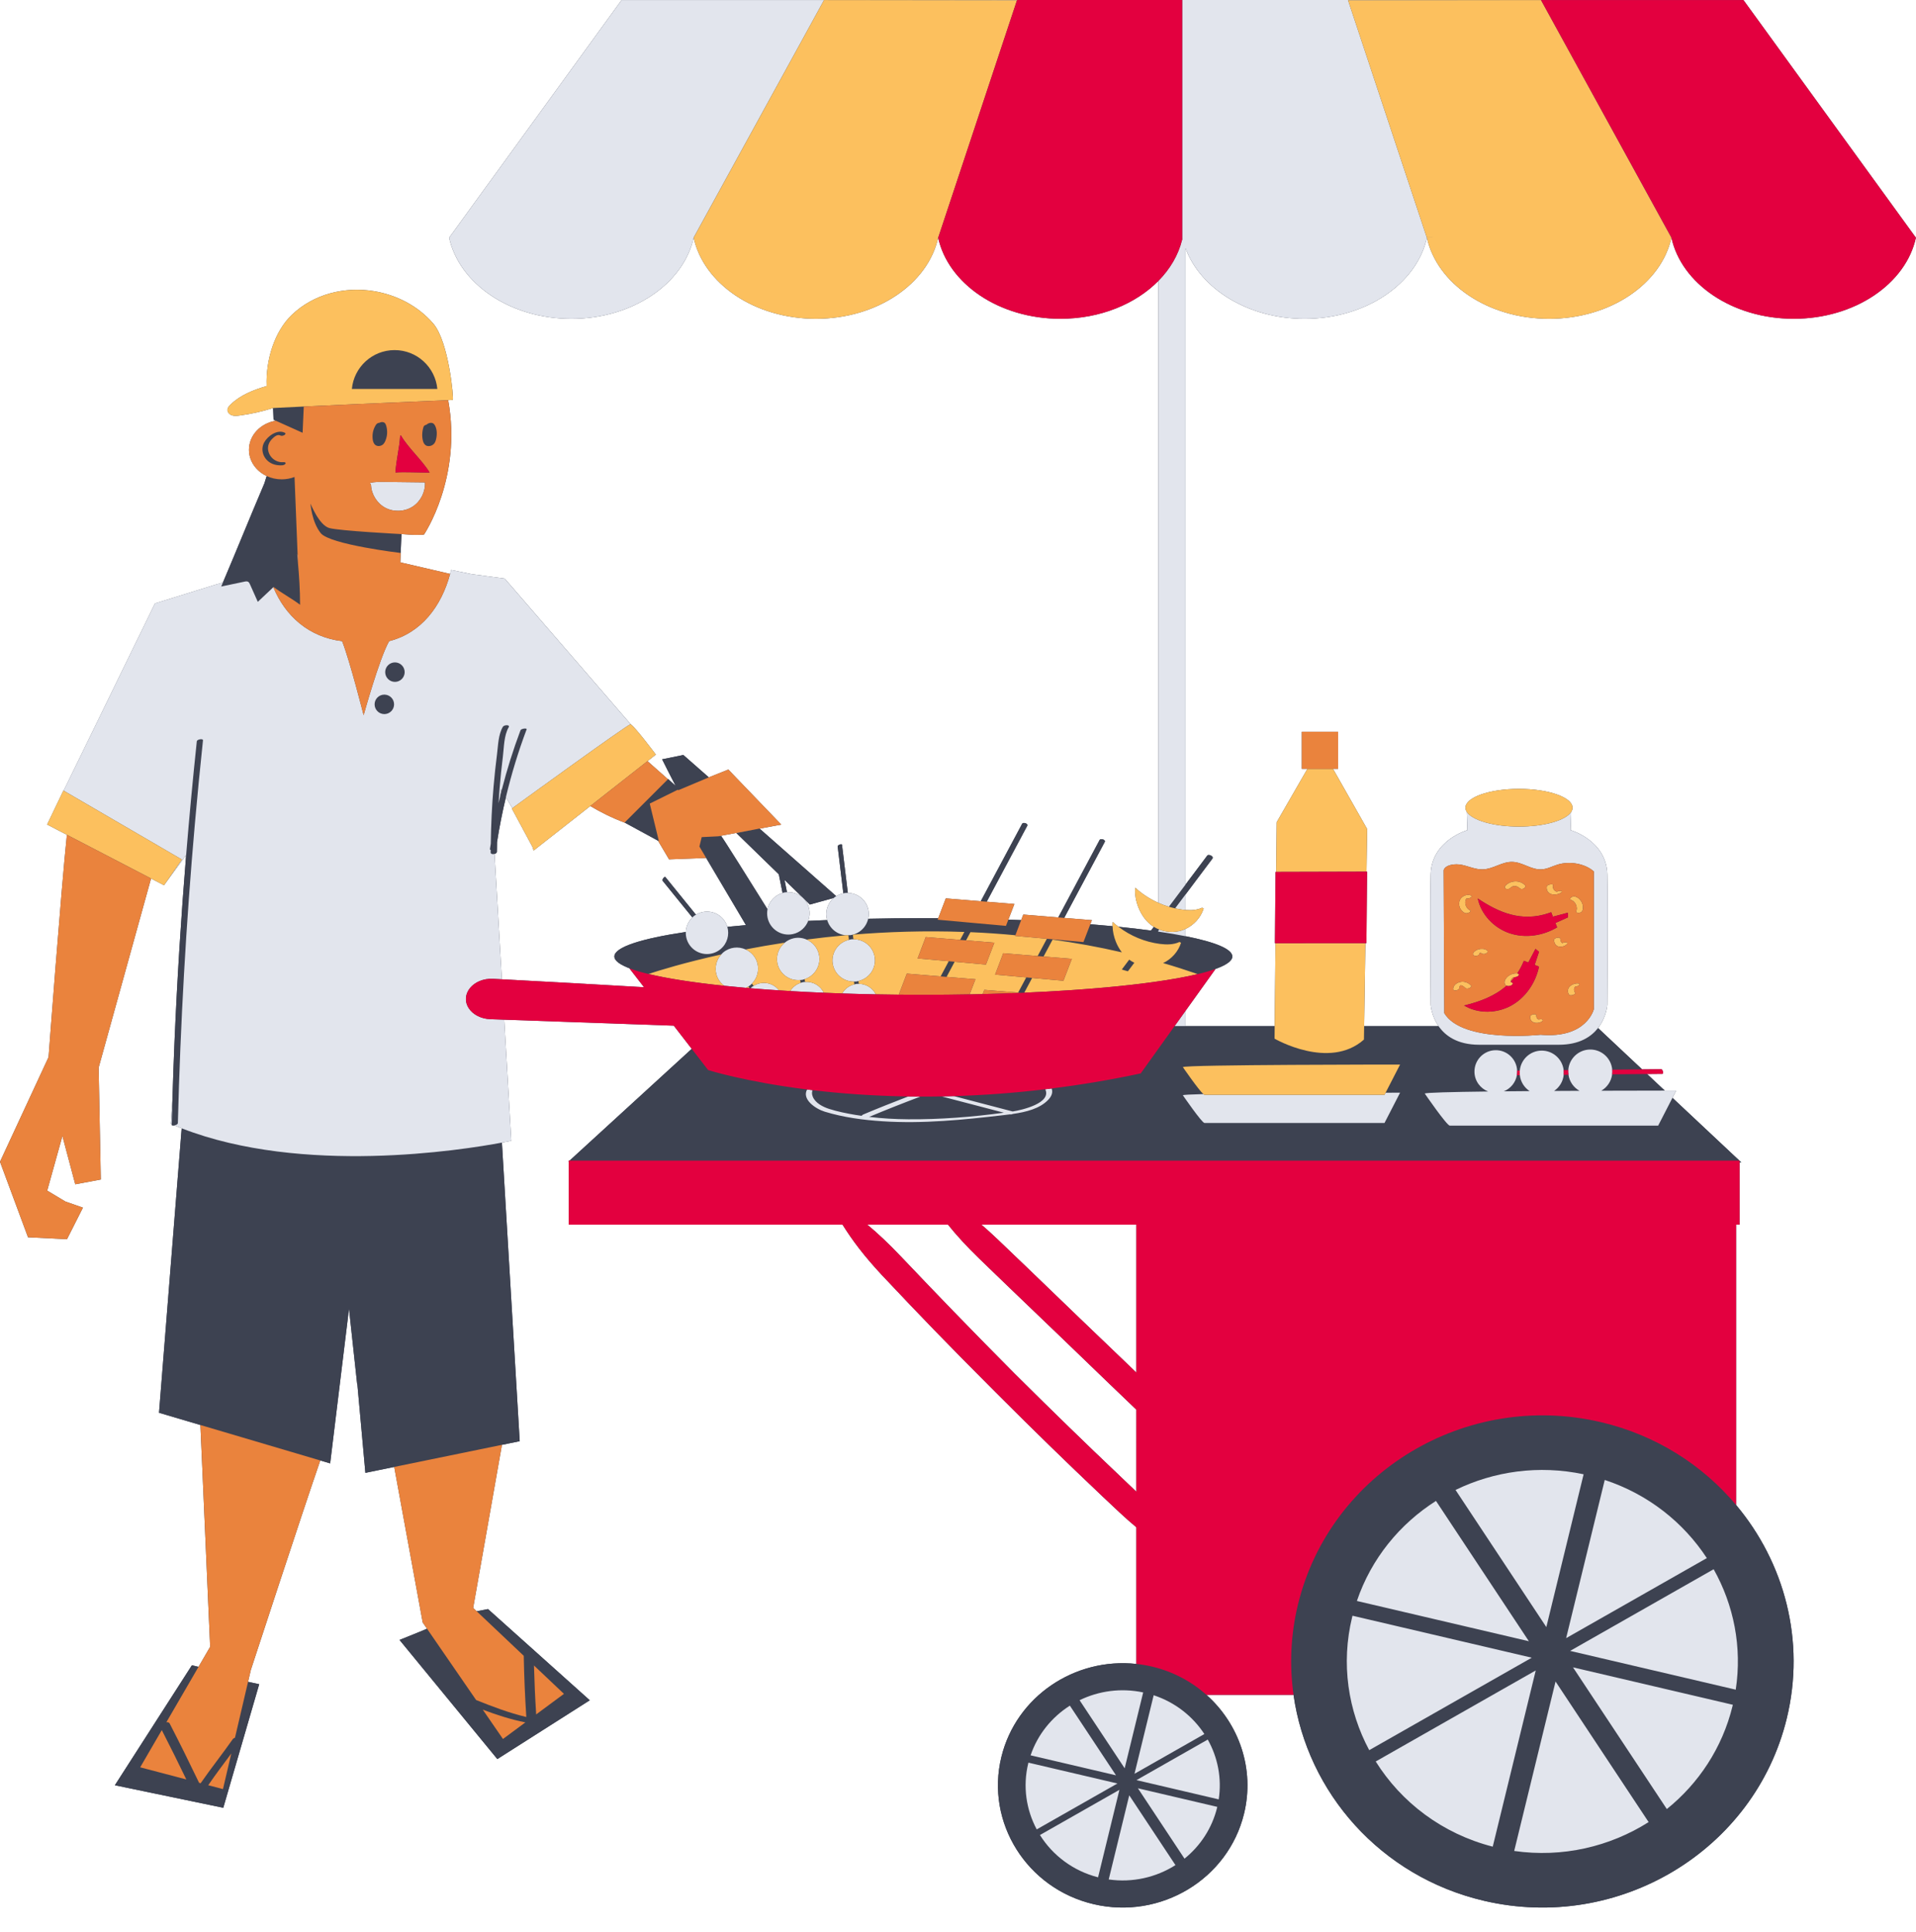 <?xml version="1.0" encoding="UTF-8"?><svg xmlns="http://www.w3.org/2000/svg" xmlns:xlink="http://www.w3.org/1999/xlink" height="472.4" preserveAspectRatio="xMidYMid meet" version="1.0" viewBox="0.0 0.0 468.4 472.4" width="468.4" zoomAndPan="magnify"><g id="change1_2"><path d="M468.331,58.051L426.213,0.01h-49.488l31.869,58.041h-0.029L376.725,0.019 l-47.165,0.057L329.535,0h-40.365h-0.16h-40.365l-0.025,0.076l-47.165-0.057l-31.841,58.032h-0.029 l31.869-58.041h-49.488l-42.118,58.041h-0.061c2.426,11.285,14.884,19.882,29.898,19.882 c14.995,0,27.44-8.576,29.888-19.841c2.448,11.265,14.892,19.841,29.888,19.841 c14.988,0,27.428-8.568,29.884-19.826c2.456,11.258,14.896,19.826,29.884,19.826 c9.741,0,18.402-3.621,23.949-9.245v152.031c-2.061-0.922-3.98-2.163-5.644-3.69 c-0.15,1.642,0.17,3.308,0.783,4.839c0.643,1.606,1.625,3.1,2.975,4.182 c0.248,0.198,0.508,0.379,0.778,0.545c-0.227,0.303-0.455,0.606-0.682,0.91 c-2.47-0.334-5.133-0.645-7.966-0.932c-0.486-0.372-0.96-0.76-1.411-1.175 c-0.031,0.344-0.031,0.69-0.023,1.035c-1.754-0.169-3.57-0.328-5.442-0.478l0.383-0.995 l-6.767-0.552c1.794-3.36,3.588-6.72,5.382-10.08c1.511-2.83,3.022-5.661,4.533-8.491 c0.288-0.54-1.014-0.934-1.251-0.49c-3.371,6.314-6.742,12.629-10.113,18.943l-8.555-0.698 l-0.517,1.359c-1.033-0.043-2.076-0.083-3.128-0.12l1.471-3.825l-6.767-0.552 c1.794-3.36,3.588-6.72,5.382-10.08c1.511-2.83,3.022-5.661,4.533-8.491 c0.288-0.54-1.014-0.934-1.251-0.49c-3.371,6.314-6.742,12.629-10.113,18.943l-8.555-0.698 l-1.845,4.843c-1.206-0.007-2.417-0.011-3.637-0.011c-4.607,0-9.11,0.054-13.489,0.152 c0.133-0.586,0.182-1.201,0.098-1.832c-0.346-2.586-2.542-4.45-5.074-4.485 c-0.155-1.278-0.309-2.557-0.464-3.835c-0.32-2.646-0.64-5.292-0.96-7.939 c-0.037-0.306-1.105,0.032-1.055,0.44c0.461,3.813,0.922,7.625,1.383,11.438 c-0.633,0.128-1.22,0.355-1.74,0.684l-18.731-16.51l5.302-0.981l-12.941-13.46l-4.78,1.902 l-6.222-5.464l-5.189,1.055c0,0,2.192,4.41,3.32,6.503l-1.849-1.678l-0.045,0.045l-5.003-4.422 l2.041-1.603c0,0-5.042-6.724-6.082-7.339l-30.862-35.685l-8.133-1.099l-4.955-1.017 c-0.078,0.327-0.169,0.648-0.257,0.971l-12.181-2.83l0.136-3.502l0.141-3.402 c0,0-0.007-0-0.009-0l0.001-0.014c1.717,0.152,3.113,0.232,3.949,0.198 c0.742,0.019,1.295-0.002,1.574-0.079c0,0,9.351-13.813,5.912-32.843 c0.728-0.038,1.114-0.066,1.14-0.087c0.242-0.186-0.961-14.178-4.772-18.624 c-3.812-4.446-9.135-7.069-14.591-7.957c-7.045-1.146-14.645,0.649-20.039,5.835 c-4.164,4.004-6.376,10.951-6.116,17.372c-3.264,0.943-6.434,2.199-8.841,4.537 c-0.357,0.347-0.713,0.758-0.74,1.255c-0.034,0.621,0.485,1.166,1.074,1.366 c0.589,0.2,1.232,0.134,1.849,0.053c2.792-0.366,5.549-0.985,8.235-1.832 c0.045,1.406,0.112,2.855,0.112,2.855l0.55,0.248c-3.731,0.614-6.562,3.557-6.562,7.104 c0,2.794,1.759,5.213,4.329,6.416c-0.23,0.718-0.475,1.507-0.56,1.783 c-3.634,8.535-6.548,15.797-10.14,24.258l-1.406,0.4c-0.013,0.004-0.028,0.008-0.044,0.013 l-0.408,0.116c0.001,0.003,0.002,0.007,0.003,0.01c-0.002,0-0.003,0.001-0.004,0.001 c0.001-0.002,0-0.01,0.002-0.012l-14.756,4.578l-22.325,45.775l-0.057-0.033l-0.329,0.687 l-3.651,7.625l4.83,2.509c-1.44,13.838-4.479,54.355-4.479,54.355L0,284.029l6.848,18.461 l9.528,0.467l3.899-7.71l-4.279-1.495l-4.457-2.665l3.72-13.36l3.139,11.809l6.241-1.167 l-0.524-27.366L36.926,214.776l3.168,1.646l5.413-7.397c-1.24,15.146-2.189,30.316-2.84,45.5 c-0.208,4.862-0.375,9.726-0.523,14.59l-0.423,5.632c0.083,0.036,0.168,0.07,0.252,0.106 c-0.001,0.04-0.003,0.079-0.004,0.119c-0.004,0.174,0.312,0.212,0.655,0.155 c0.591,0.248,1.186,0.489,1.785,0.722L38.874,345.392l10.117,2.993l2.383,54.229l-2.843,4.898 l-1.615-0.389l-18.83,29.331l26.498,5.51l8.784-30.208l-2.725-0.589l0.685-2.929 c0,0,12.636-38.674,16.969-51.182l2.416,0.715l4.604-37.8l2.006,18.511l0.025-0.222l1.974,21.823 l7.051-1.446l6.962,38.018l1.055,1.531l-1.536,0.652l-5.179,2.096l23.907,29.126l22.6-14.376 l-13.754-12.325c-0-0.005-0-0.01-0-0.016c-0.001-0.065-0.067-0.109-0.17-0.137 l-10.955-9.817l-2.774,0.528l-0.859-0.813l7.038-39.871l4.344-0.891l-4.35-72.996 c1.482-0.278,2.296-0.457,2.296-0.457l-1.733-29.601l41.451,1.467l4.386,5.667l-29.867,27.334 h-0.212v0.194l-0.1,0.091c0-0.003,0.041-0.006,0.1-0.008v15.364h66.941 c2.506,3.994,5.3,7.681,9.611,12.317c1.167,1.233,3.066,3.238,7.012,7.406 c3.049,3.201,8.219,8.561,12.678,13.07c4.469,4.499,8.16,8.213,8.16,8.213 s3.106,3.092,7.073,7.041c3.983,3.933,8.86,8.69,12.371,12.05 c5.523,5.309,8.989,8.545,10.794,10.24c1.458,1.357,2.821,2.559,4.13,3.653v33.411 c-15.049-1.63-29.38,7.95-32.99,22.741c-3.909,16.02,6.215,32.169,22.57,35.999 s32.84-6.089,36.749-22.109c2.675-10.963-1.224-21.984-9.192-29.078h21.296 c3.363,23.849,21.246,44.428,46.553,50.354c32.936,7.712,66.137-12.262,74.01-44.526 c4.646-19.039-0.556-38.165-12.365-52.233v-68.548h0.845v-15.218c0.271,0,0.417,0.001,0.417,0.001 l-0.417-0.391v-0.033h-0.035l-16.372-15.358l0.91-1.77c0,0-1.023,0-2.796,0.002l-4.327-4.059 c1.256-0.012,2.512-0.024,3.768-0.036c0.32-0.003,0.094-1.144-0.333-1.14 c-1.547,0.015-3.094,0.03-4.641,0.045L390.668,251.328c2.083-2.676,2.271-5.677,2.271-5.677 s0.199-23.481,0-31.855c-0.2-8.374-8.975-10.837-8.975-10.837l0.143-4.47 c0.208-0.326,0.327-0.665,0.327-1.013c0-2.547-5.861-4.611-13.09-4.611s-13.09,2.064-13.09,4.611 c0,0.349,0.119,0.687,0.327,1.013l0.143,4.47c0,0-8.775,2.463-8.975,10.837 c-0.199,8.374,0,31.855,0,31.855s0.166,2.655,1.919,5.197h-18.177l0.308-20.275l0.246-0 l0.163-17.47l-0.144,0l0.158-10.427l-8.348-14.709h1.255v-9.065h-8.88v9.065h1.371 l-7.522,13.062l-0.117,12.134l-0.153,0l-0.151,17.426l0.137-0l-0.195,20.258h-21.794v-3.719 l7.331-10.235c-0.076,0.027-0.163,0.054-0.241,0.081c2.809-0.981,4.351-2.037,4.351-3.137 c0-1.821-4.199-3.519-11.441-4.957v-1.778c2.071-0.96,3.732-2.8,4.423-4.98l-0.366-0.206 c-1.252,0.587-2.67,0.669-4.058,0.555v-3.792c0.097-0.13,0.195-0.26,0.292-0.39 c2.097-2.795,4.193-5.59,6.29-8.385c0.4-0.533-0.936-1.174-1.265-0.736 c-1.773,2.363-3.545,4.726-5.318,7.088V60.684c3.657,9.961,15.306,17.248,29.126,17.248 c14.988,0,27.428-8.568,29.884-19.826c2.456,11.258,14.896,19.826,29.884,19.826 c14.995,0,27.44-8.576,29.888-19.841c2.448,11.265,14.892,19.841,29.888,19.841 c15.013,0,27.471-8.596,29.898-19.882H468.331z M229.381,58.051h-0.023h-0.027h-3.164l3.214-0.002 L229.381,58.051z M72.637,135.387l0.124,0.264l0.076,1.912 C72.773,136.836,72.706,136.11,72.637,135.387z M122.517,192.896l0.14,0.241 c-0.144,0.565-0.276,1.134-0.413,1.701L122.517,192.896z M158.53,238.12 c-0.159-0.038-0.31-0.077-0.465-0.116c0.153,0.038,0.313,0.076,0.47,0.114 C158.534,238.119,158.532,238.119,158.53,238.12z M177.813,226.594 c-0.194-0.664-0.519-1.3-0.99-1.866c-1.669-2.005-4.52-2.415-6.683-1.096 c-0.811-1-1.622-2-2.434-3c-1.679-2.07-3.358-4.14-5.037-6.21 c-0.194-0.239-0.918,0.615-0.659,0.934c2.419,2.983,4.839,5.965,7.258,8.948 c-1.01,0.96-1.556,2.233-1.609,3.543c-10.902,1.625-17.465,3.713-17.465,5.992 c0,1.077,1.482,2.11,4.176,3.073c-0.169-0.06-0.347-0.12-0.506-0.181l3.582,4.629 c-9.467-0.572-24.134-1.372-34.758-1.942l-1.794-30.651c0.31-0.088,0.578-0.273,0.579-0.52 c0.003-0.785,0.019-1.569,0.031-2.353c0.577-3.697,1.301-7.366,2.172-11l1.562,2.692 c-0.066,0.048-0.108,0.078-0.108,0.078l5.021,9.342l0.304,0.933l13.857-10.88 c2.353,1.407,5.199,2.866,8.536,4.116l8.012,4.357l2.706,4.568l9.073-0.345l9.722,16.413 C180.803,226.303,179.28,226.444,177.813,226.594z M187.632,222.295 c-3.88-6.218-10.871-17.391-11.303-17.871l-0.825,0.041l8.704-1.61l-4.168,0.823l10.351,10.074 c0.307,1.521,0.614,3.042,0.921,4.563C189.391,218.862,187.997,220.424,187.632,222.295z M202.041,224.164c0.036,0.266,0.109,0.517,0.182,0.767c-1.574,0.064-3.123,0.134-4.649,0.21 c0.349-0.909,0.453-1.924,0.233-2.946c-0.549-2.55-2.884-4.236-5.412-4.071 c-0.203-1.005-0.406-2.009-0.608-3.014l6.202,6.035l5.831-1.614 C202.528,220.639,201.799,222.352,202.041,224.164z M277.795,364.684 c-1.856-1.771-5.172-4.936-10.385-9.912c-3.487-3.352-8.349-8.078-12.322-11.982 c-3.96-3.918-7.06-6.986-7.06-6.986s-3.662-3.707-8.097-8.197 c-4.428-4.497-9.565-9.837-12.614-13.008c-3.942-4.133-5.838-6.122-7.004-7.345 c-3.065-3.23-5.688-5.692-8.29-7.856h19.726c2.102,2.619,4.515,5.26,7.682,8.336 c1.219,1.176,3.201,3.089,7.322,7.064c3.808,3.654,12.831,12.31,12.831,12.31 s7.535,7.263,11.712,11.29c2.633,2.524,4.774,4.576,6.501,6.231V364.684z M277.795,335.568 c-0.622-0.6-1.275-1.23-1.961-1.891c-4.188-4.015-11.743-11.258-11.743-11.258 s-9.005-8.675-12.806-12.336c-4.135-3.961-6.124-5.867-7.347-7.038 c-1.417-1.349-2.742-2.549-4.015-3.646h37.871V335.568z M283.178,227.757 c-0.049-0.007-0.098-0.014-0.147-0.021c0.049-0.065,0.098-0.13,0.147-0.196V227.757z M293.429,237.996c-0.202,0.051-0.407,0.101-0.616,0.151c-0.001-0-0.002-0.001-0.003-0.001 C293.018,238.096,293.227,238.046,293.429,237.996z M348.849,58.051h-0.027h-0.023l-0.001-0.002 l3.214,0.002H348.849z" fill="#3d4251"/></g><g><g id="change1_1"><path d="M122.709,353.232l-26.337,5.402l-7.051,1.446l-1.974-21.823l-0.025,0.222 l-2.006-18.511l-4.604,37.8l-2.416-0.715l-29.305-8.669L38.874,345.392l5.535-69.543 c29.572,11.517,68.533,5.329,78.294,3.496l4.35,72.996L122.709,353.232z M130.429,403.356 l13.754,12.325l-22.6,14.376l-23.907-29.126l5.179-2.096l1.536-0.652l12.005,17.432 c4.001,1.621,8.08,3.161,12.271,4.157c-0.323-4.982-0.534-9.971-0.626-14.963l-11.51-10.894 l2.774-0.528l10.955,9.817c0.103,0.028,0.169,0.072,0.17,0.137 C130.428,403.346,130.428,403.351,130.429,403.356z M128.442,421.09 c-3.548-0.703-7.015-1.826-10.42-3.111l4.937,7.169L128.442,421.09z M130.539,407.176 c0.11,3.991,0.281,7.979,0.539,11.963l6.79-5.026L130.539,407.176z M60.642,411.166l2.725,0.589 l-8.784,30.208l-26.498-5.51l18.83-29.331l1.615,0.389l-7.856,13.532 c0.361-0.019,0.671,0.058,0.788,0.286c2.477,4.808,4.872,9.656,7.211,14.533l0.376,0.099 c2.535-3.663,5.32-7.151,7.877-10.8c0.091-0.129,0.285-0.242,0.521-0.332L60.642,411.166z M45.55,435.04c-1.954-4.044-3.946-8.07-5.996-12.067l-5.282,9.099L45.55,435.04z M56.543,428.698 c-1.909,2.563-3.836,5.112-5.635,7.752l3.601,0.948L56.543,428.698z M97.947,135.193l0.05-1.213 l0.141-3.402c0,0-0.007-0-0.009-0c-0.183-0.01-15.14-0.788-17.629-1.48 c-2.505-0.696-4.592-5.984-4.592-5.984s0.278,4.453,2.505,7.236 C80.639,133.133,97.947,135.193,97.947,135.193z M65.906,113.028c0.924,0.612,2.045,0.802,3.135,0.722 c0.244-0.018,0.726-0.177,0.775-0.465c0.053-0.31-0.402-0.309-0.59-0.295 c-1.852,0.136-3.519-1.292-3.697-3.127c-0.092-0.948,0.295-1.841,0.952-2.513 c0.511-0.522,1.32-1.276,2.089-0.868c0.282,0.149,0.713,0.031,0.966-0.127 c0.193-0.12,0.404-0.385,0.119-0.536c-1.805-0.956-4.206,0.775-5.061,2.329 C63.645,109.869,64.305,111.968,65.906,113.028z M191.312,218.315c0.111-0.031,0.212-0.081,0.326-0.105 c0.254-0.055,0.507-0.068,0.759-0.085c-0.203-1.005-0.406-2.009-0.608-3.014l6.202,6.035 l5.831-1.614c0.19-0.162,0.394-0.308,0.607-0.443l-18.731-16.51l-0.017-0.015l-1.472,0.291 l-4.168,0.823l10.351,10.074C190.698,215.272,191.005,216.794,191.312,218.315z M163.293,190.504 l-10.592,10.592l0.145,0.079l8.012,4.357l0.218,0.119l-2.237-9.191l6.873-3.393 c0.044,0.07,0.079,0.119,0.102,0.141l0.01-0.02l7.464-3.137l-0.011-0.01l-6.222-5.464 l-5.189,1.055c0,0,2.192,4.41,3.32,6.503l-1.849-1.678L163.293,190.504z M67.426,102.859l6.553,2.949 l0.285-6.42c-2.38,0.112-4.874,0.232-7.474,0.36c-0.009,0.003-0.018,0.006-0.026,0.009 c0.045,1.406,0.112,2.855,0.112,2.855L67.426,102.859z M60.693,142.255 c0.208,0.137,0.324,0.388,0.431,0.625c0.634,1.42,1.268,2.841,1.902,4.261 c1.267-1.193,2.534-2.385,3.8-3.578c0.02-0.019,0.041-0.039,0.061-0.058 c1.742,1.351,4.729,2.999,6.47,4.35c0.003-3.612-0.227-6.984-0.521-10.292 c-0.065-0.728-0.131-1.454-0.2-2.177l0.124,0.264l-0.756-19.04 c-0.964,0.371-2.024,0.578-3.138,0.578c-1.326,0-2.573-0.296-3.674-0.811 c-0.23,0.718-0.475,1.507-0.56,1.783c-3.634,8.535-6.548,15.797-10.14,24.258 c-0.139,0.328-0.272,0.644-0.413,0.976c1.9-0.398,3.8-0.796,5.7-1.194 C60.086,142.138,60.426,142.079,60.693,142.255z M98.928,164.323c0-1.315-1.066-2.38-2.38-2.38 c-1.315,0-2.38,1.066-2.38,2.38c0,1.315,1.066,2.38,2.38,2.38 C97.862,166.703,98.928,165.638,98.928,164.323z M91.577,172.201c0,1.315,1.066,2.38,2.38,2.38 c1.315,0,2.38-1.066,2.38-2.38c0-1.315-1.066-2.38-2.38-2.38 C92.643,169.821,91.577,170.886,91.577,172.201z M93.599,103.199c-0.288-0.042-0.578,0.026-0.834,0.162 c-0.333,0.018-0.63,0.168-0.823,0.451c-0.652,0.957-0.941,2.119-0.86,3.269 c0.036,0.511,0.124,1.06,0.447,1.477c0.46,0.595,1.276,0.615,1.889,0.252 c0.531-0.314,0.779-0.939,0.959-1.5c0.178-0.558,0.275-1.131,0.263-1.717 c-0.011-0.593-0.1-1.186-0.309-1.744C94.2,103.495,93.99,103.256,93.599,103.199z M106.1,103.677c0.35,0.383,0.536,1.01,0.617,1.51c0.088,0.541,0.078,1.104-0.006,1.645 c-0.076,0.487-0.189,1.061-0.468,1.477c-0.388,0.578-1.187,0.899-1.865,0.699 c-0.502-0.148-0.806-0.618-0.946-1.098c-0.333-1.142-0.258-2.439,0.11-3.561 c0.1-0.303,0.417-0.452,0.718-0.516C104.733,103.378,105.621,103.153,106.1,103.677z M105.357,108.148c-0.005-0.02-0.027-0.029-0.057-0.032c0.009,0.006,0.018,0.011,0.027,0.017 C105.344,108.141,105.349,108.143,105.357,108.148z M105.491,104.122 c0.002-0.001,0.005-0.001,0.007-0.002C105.513,104.089,105.504,104.101,105.491,104.122z M42.624,275.127c0.406-0.067,0.85-0.268,0.858-0.561c0.625-24.382,2.004-48.744,4.146-73.041 c0.603-6.845,1.268-13.684,1.991-20.517c0.056-0.531-1.458-0.24-1.506,0.216 c-0.978,9.256-1.847,18.523-2.606,27.799c-1.24,15.146-2.189,30.316-2.84,45.5 c-0.208,4.862-0.375,9.726-0.523,14.59c-0.058,1.913-0.122,3.825-0.171,5.738 c-0.001,0.04-0.003,0.079-0.004,0.119C41.964,275.146,42.281,275.184,42.624,275.127z M119.958,207.8 c-0.001,0.199-0.007,0.398-0.008,0.597c-0.002,0.417,0.513,0.491,0.945,0.369 c0.31-0.088,0.578-0.273,0.579-0.52c0.003-0.785,0.019-1.569,0.031-2.353 c0.577-3.697,1.301-7.366,2.172-11c1.347-5.62,3.03-11.157,5.067-16.575 c0.141-0.376-1.337-0.206-1.502,0.232c-1.796,4.779-3.323,9.648-4.583,14.587 c-0.144,0.565-0.276,1.134-0.413,1.701c-0.124,0.514-0.256,1.027-0.375,1.543 c0.079-1.235,0.167-2.47,0.27-3.704c0.215-2.589,0.483-5.174,0.802-7.752 c0.279-2.254,0.249-5.122,1.417-7.128c0.394-0.677-1.135-0.61-1.428-0.105 c-1.127,1.935-1.143,4.49-1.421,6.659c-0.34,2.657-0.624,5.322-0.853,7.991 c-0.397,4.635-0.613,9.282-0.678,13.933c-0.068,0.436-0.144,0.87-0.208,1.307 C119.754,207.697,119.832,207.765,119.958,207.8z M96.468,85.592c-5.46,0-9.944,4.17-10.447,9.498 h20.895C106.411,89.761,101.928,85.592,96.468,85.592z M394.12,262.652 c-0.213,1.712-1.224,3.183-2.662,4.01c6.618-0.022,12.308-0.03,15.521-0.033l-4.327-4.059 c-1.512,0.015-3.024,0.029-4.536,0.044C396.784,262.627,395.452,262.64,394.12,262.652z M371.551,262.871c-0.241,0.002-0.483,0.005-0.724,0.007c-0.312,1.791-1.542,3.263-3.193,3.931 c2.04-0.02,4.159-0.039,6.311-0.055C372.648,265.899,371.739,264.499,371.551,262.871z M139.025,283.95l-0.1,0.091c0-0.003,0.041-0.006,0.1-0.008V283.95z M382.274,262.767 c-0.157,1.638-1.048,3.067-2.348,3.947c2.088-0.012,4.171-0.022,6.209-0.031 c-1.427-0.802-2.454-2.232-2.698-3.927C383.05,262.759,382.662,262.763,382.274,262.767z M255.528,266.307c-7.877,0.942-15.339,1.464-22.318,1.675c4.782,1.25,9.564,2.5,14.347,3.751 C249.825,271.389,257.144,269.688,255.528,266.307z M245.411,272.033 c-5.073-1.326-10.145-2.652-15.218-3.978c-1.765,0.032-3.499,0.045-5.197,0.04 c-4.199,1.585-8.374,3.231-12.516,4.963c3.162,0.382,6.349,0.56,9.533,0.585 C229.78,273.703,237.692,273.088,245.411,272.033z M198.692,268.11 c0.629,1.574,2.5,2.513,4.013,2.999c2.065,0.664,4.242,1.089,6.377,1.456 c0.52,0.089,1.044,0.153,1.566,0.231c0.053-0.117,0.167-0.232,0.385-0.323 c3.64-1.532,7.312-2.987,10.997-4.406c-8.847-0.138-16.702-0.748-23.391-1.542 C198.463,266.986,198.453,267.51,198.692,268.11z M425.271,283.789v0.391 c0.271,0,0.417,0.001,0.417,0.001L425.271,283.789z M425.236,283.756H139.237l29.867-27.334 l4.011,5.183c0,0,8.841,2.834,24.197,4.757c-1.347,2.393,2.035,4.725,4.321,5.425 c4.561,1.396,9.425,2.038,14.171,2.347c9.853,0.642,19.753-0.363,29.533-1.504 c0.512-0.06,1.053-0.126,1.604-0.198c0.022,0.006,0.045,0.012,0.067,0.018 c0.126,0.033,0.397-0.029,0.659-0.12c3.127-0.454,6.569-1.271,8.647-3.507 c0.921-0.991,1.077-1.902,0.78-2.707c6.958-0.875,14.229-2.077,21.772-3.685l8.296-11.583h2.663 h21.794l-0.03,3.085c0,0,13.354,7.762,21.851,0.22l0.05-3.305h18.177 c1.609,2.334,4.554,4.573,9.948,4.573c3.958,0,6.522,0,8.188,0c3.076,0,3.08,0,3.08,0 c1.666,0,4.23,0,8.188,0c5.022,0,7.921-1.941,9.596-4.092l10.778,10.111 c-2.435,0.024-4.87,0.047-7.305,0.071c-0.246-2.809-2.629-4.984-5.488-4.92 c-2.813,0.063-5.073,2.269-5.259,5.024c-0.376,0.004-0.753,0.007-1.129,0.011 c-0.316-2.737-2.668-4.833-5.477-4.77c-2.762,0.062-4.989,2.19-5.246,4.873 c-0.217,0.002-0.433,0.004-0.65,0.006c-0.132-2.823-2.483-5.044-5.325-4.981 c-2.885,0.064-5.171,2.455-5.107,5.34c0.049,2.183,1.432,4.019,3.351,4.757 c-8.884,0.109-15.493,0.271-15.493,0.512c0,0,5.387,7.835,6.121,7.835s50.929,0,50.929,0l3.497-6.799 L425.236,283.756z M338.733,267.145l3.54-6.883c0,0-53.094,0-53.094,0.635c0,0,3.808,5.537,5,6.584 c-3.09,0.079-5,0.176-5,0.297c0,0,4.654,6.769,5.288,6.769c0.635,0,43.998,0,43.998,0 l3.808-7.404C342.273,267.143,340.954,267.143,338.733,267.145z M436.792,420.179 c-7.873,32.264-41.074,52.238-74.01,44.526c-25.307-5.926-43.19-26.504-46.553-50.354 c-1.014-7.189-0.724-14.672,1.1-22.145c7.873-32.264,41.074-52.238,74.01-44.526 c13.5,3.161,24.886,10.495,33.088,20.266C436.235,382.014,441.438,401.139,436.792,420.179z M389.009,375.332c-2.047,8.387-4.093,16.773-6.14,25.16c11.465-6.523,22.93-13.045,34.395-19.568 c-5.713-8.726-14.358-15.617-24.958-19.104C391.207,366.324,390.108,370.828,389.009,375.332z M355.833,364.263c3.39,5.12,6.78,10.241,10.17,15.361c4.008,6.054,8.017,12.108,12.025,18.163 c3.038-12.451,6.077-24.902,9.115-37.353C376.174,358.111,365.22,359.694,355.833,364.263z M331.714,391.404c6.565,1.537,13.131,3.075,19.697,4.612c7.451,1.745,14.901,3.489,22.352,5.234 c-7.571-11.435-15.142-22.87-22.712-34.305C342.203,372.568,335.23,381.037,331.714,391.404z M334.731,427.879c5.277-3.002,10.555-6.005,15.832-9.007c7.968-4.533,15.935-9.066,23.903-13.599 c-14.607-3.42-29.214-6.841-43.821-10.261c-0.025,0.099-0.056,0.195-0.08,0.294 C327.777,406.737,329.557,418.204,334.731,427.879z M369.301,433.551 c2.047-8.387,4.093-16.773,6.14-25.16c-13.04,7.419-26.08,14.838-39.12,22.256 c6.233,9.964,16.245,17.649,28.607,20.824C366.386,445.498,367.843,439.524,369.301,433.551z M403.035,445.462c-3.576-5.401-7.152-10.802-10.728-16.203c-4.008-6.054-8.017-12.109-12.025-18.163 c-3.37,13.809-6.739,27.618-10.109,41.427C381.967,454.213,393.566,451.468,403.035,445.462z M423.618,416.782c-5.573-1.305-11.146-2.61-16.719-3.915c-7.451-1.745-14.901-3.489-22.352-5.234 c7.646,11.549,15.293,23.099,22.939,34.648c7.747-6.252,13.56-14.924,16.068-25.202 C423.578,416.98,423.594,416.881,423.618,416.782z M418.933,383.647 c-3.729,2.121-7.457,4.243-11.186,6.364c-7.968,4.533-15.936,9.066-23.903,13.599 c13.496,3.16,26.991,6.32,40.487,9.48C425.924,402.665,423.84,392.383,418.933,383.647z M304.124,443.429c-3.909,16.02-20.395,25.938-36.749,22.109s-26.479-19.978-22.57-35.999 c3.609-14.791,17.941-24.371,32.99-22.741c1.25,0.135,2.505,0.339,3.759,0.632 c5.163,1.209,9.702,3.648,13.378,6.92C302.9,421.445,306.799,432.466,304.124,443.429z M277.349,433.653c5.693-3.239,11.386-6.478,17.078-9.716c-2.837-4.333-7.129-7.755-12.393-9.486 C280.473,420.852,278.911,427.253,277.349,433.653z M263.924,415.664 c3.674,5.549,7.347,11.097,11.021,16.646c1.509-6.183,3.017-12.365,4.526-18.548 C274.025,412.61,268.585,413.396,263.924,415.664z M251.948,429.141 c6.96,1.63,13.919,3.259,20.879,4.889c-3.759-5.678-7.518-11.356-11.278-17.034 C257.157,419.788,253.694,423.993,251.948,429.141z M253.446,447.252 c6.577-3.742,13.153-7.483,19.73-11.225c-7.253-1.698-14.506-3.397-21.759-5.095 c-0.012,0.049-0.028,0.097-0.04,0.146C249.993,436.755,250.877,442.448,253.446,447.252z M268.44,458.967c1.74-7.13,3.48-14.261,5.22-21.391c-6.475,3.684-12.95,7.367-19.425,11.051 C257.331,453.574,262.302,457.39,268.44,458.967z M287.362,455.983 c-3.766-5.688-7.532-11.376-11.298-17.064c-1.673,6.857-3.346,13.713-5.02,20.57 C276.901,460.328,282.66,458.966,287.362,455.983z M297.582,441.742 c-6.467-1.514-12.934-3.028-19.401-4.543c3.797,5.735,7.594,11.469,11.39,17.204 c3.847-3.104,6.733-7.41,7.978-12.514C297.562,441.841,297.571,441.791,297.582,441.742z M295.256,425.289c-5.808,3.304-11.615,6.608-17.423,9.913c6.701,1.569,13.402,3.138,20.104,4.707 C298.727,434.732,297.693,429.627,295.256,425.289z M288.359,230.286l0.366,0.206 c-0.686,2.165-2.329,3.991-4.38,4.957c2.815,0.819,5.638,1.721,8.464,2.697 c0.209-0.05,0.418-0.1,0.62-0.15c0.24-0.06,0.476-0.12,0.706-0.181 c0.349-0.092,0.69-0.185,1.015-0.279c0.187-0.054,0.363-0.109,0.542-0.164 c0.243-0.074,0.481-0.148,0.709-0.223c0.175-0.058,0.347-0.115,0.513-0.174 c2.809-0.981,4.351-2.037,4.351-3.137c0-1.821-4.199-3.519-11.441-4.957 c-1.992-0.396-4.216-0.771-6.647-1.124c-0.049-0.007-0.098-0.014-0.147-0.021 c0.049-0.065,0.098-0.13,0.147-0.196c0.074-0.099,0.148-0.198,0.223-0.297 c-0.461-0.18-0.909-0.389-1.33-0.649c-0.227,0.303-0.455,0.606-0.682,0.91 c-2.47-0.334-5.133-0.645-7.966-0.932c2.943,2.254,6.482,3.728,10.16,4.195 C285.191,230.972,286.89,230.976,288.359,230.286z M208.016,229.654 c0.209-0.028,0.412-0.017,0.618-0.02c-0.046-0.377-0.091-0.754-0.137-1.131 c8.433-0.698,17.599-1.007,27.261-0.662c-0.345,0.647-0.69,1.293-1.036,1.94l1.45,0.118 c0.357-0.668,0.713-1.336,1.07-2.004c3.6,0.153,7.269,0.402,10.989,0.752l1.409-3.698 c-1.033-0.043-2.076-0.083-3.128-0.12l-0.588,1.53l-16.698-1.51l0.141-0.371 c-1.206-0.007-2.417-0.011-3.637-0.011c-4.607,0-9.11,0.054-13.489,0.152 c-0.466,2.056-2.149,3.71-4.362,4.006c-0.16,0.021-0.315,0.009-0.473,0.015 c0.045,0.376,0.091,0.751,0.136,1.127C207.701,229.73,207.852,229.676,208.016,229.654z M255.118,233.854c0.738-1.382,1.475-2.763,2.213-4.145c5.561,0.775,11.215,1.797,16.926,3.116 c-0.599-0.792-1.094-1.666-1.463-2.588c-0.484-1.21-0.775-2.504-0.806-3.804 c-1.754-0.169-3.57-0.328-5.442-0.478l-1.676,4.36l-9.101-0.823 c0.051,0.007,0.103,0.015,0.154,0.021c-0.751,1.408-1.503,2.815-2.254,4.223L255.118,233.854z M154.37,236.912c0.242,0.086,0.49,0.172,0.751,0.258c0.279,0.091,0.561,0.182,0.861,0.271 c0.207,0.062,0.429,0.122,0.647,0.183c0.233,0.065,0.466,0.131,0.711,0.195 c0.236,0.062,0.479,0.124,0.725,0.185c0.153,0.038,0.313,0.076,0.47,0.114 c2.558-0.847,8.804-2.789,17.788-4.772c0.158-0.173,0.31-0.35,0.494-0.504 c1.576-1.312,3.693-1.514,5.447-0.728c2.981-0.578,6.19-1.138,9.591-1.656 c0.619-0.508,1.348-0.896,2.184-1.076c1.101-0.237,2.19-0.095,3.15,0.321 c3.065-0.399,6.265-0.755,9.584-1.053c-2.129-0.17-3.944-1.648-4.55-3.718 c-1.574,0.064-3.123,0.134-4.649,0.21c-0.608,1.584-1.971,2.841-3.753,3.224 c-2.805,0.603-5.567-1.181-6.171-3.986c-0.153-0.709-0.15-1.415-0.02-2.085 c-3.88-6.218-10.871-17.391-11.303-17.871l-0.825,0.041l-3.962,0.195l-0.559,2.301l1.655,2.794 l9.722,16.413c-1.557,0.136-3.08,0.277-4.547,0.426c0.562,1.925-0.019,4.085-1.659,5.45 c-2.205,1.835-5.48,1.536-7.316-0.669c-0.856-1.028-1.229-2.289-1.179-3.529 c-10.902,1.625-17.465,3.713-17.465,5.992C150.194,234.915,151.676,235.949,154.37,236.912z M162.01,215.356c2.419,2.983,4.839,5.965,7.258,8.948c0.083-0.079,0.15-0.17,0.24-0.244 c0.2-0.167,0.417-0.296,0.633-0.427c-0.811-1-1.622-2-2.434-3 c-1.679-2.07-3.358-4.14-5.037-6.21C162.475,214.182,161.751,215.037,162.01,215.356z M182.952,241.174c0.113,0.14,0.227,0.279,0.34,0.419c0.064,0.005,0.131,0.011,0.196,0.016 c0.08-0.076,0.144-0.163,0.23-0.235c0.166-0.138,0.347-0.243,0.526-0.355 c-0.146-0.18-0.292-0.359-0.437-0.539c-0.115,0.115-0.214,0.242-0.341,0.348 C183.303,240.962,183.125,241.062,182.952,241.174z M289.825,218.679 c0.097-0.13,0.195-0.26,0.292-0.39c2.097-2.795,4.193-5.59,6.29-8.385 c0.4-0.533-0.936-1.174-1.265-0.736c-1.773,2.363-3.545,4.726-5.318,7.088 c-1.356,1.808-2.712,3.615-4.068,5.423c0.502,0.15,1.01,0.281,1.522,0.393 C288.127,220.942,288.976,219.811,289.825,218.679z M275.739,237.457 c0.522-0.695,1.043-1.391,1.565-2.086c-0.44-0.211-0.857-0.466-1.252-0.753 c-0.602,0.802-1.204,1.604-1.805,2.407C274.739,237.186,275.236,237.331,275.739,237.457z M195.61,239.608c0.046,0.226,0.091,0.452,0.137,0.678c0.15-0.048,0.292-0.111,0.449-0.145 c0.211-0.045,0.421-0.054,0.63-0.07c-0.046-0.227-0.092-0.454-0.137-0.681 c-0.155,0.049-0.301,0.115-0.464,0.15C196.018,239.583,195.815,239.589,195.61,239.608z M206.501,218.327c0.258-0.034,0.51-0.028,0.763-0.025c-0.155-1.278-0.309-2.557-0.464-3.835 c-0.32-2.646-0.64-5.292-0.96-7.939c-0.037-0.306-1.105,0.032-1.055,0.44 c0.461,3.813,0.922,7.625,1.383,11.438C206.281,218.383,206.386,218.342,206.501,218.327z M209.951,240.528c-0.028-0.23-0.056-0.459-0.083-0.689c-0.159,0.037-0.31,0.091-0.474,0.113 c-0.209,0.028-0.413,0.017-0.618,0.02c0.028,0.229,0.055,0.458,0.083,0.686 c0.153-0.036,0.3-0.088,0.459-0.109C209.532,240.52,209.741,240.527,209.951,240.528z M246.597,210.371c1.511-2.83,3.022-5.661,4.533-8.491c0.288-0.54-1.014-0.934-1.251-0.49 c-3.371,6.314-6.742,12.629-10.113,18.943l1.45,0.118 C243.01,217.091,244.804,213.731,246.597,210.371z M233.381,235.127l-1.443-0.13 c-0.661,1.239-1.323,2.477-1.984,3.716l1.45,0.118C232.063,237.596,232.722,236.361,233.381,235.127z M265.543,214.327c1.511-2.83,3.022-5.661,4.533-8.491c0.288-0.54-1.014-0.934-1.251-0.49 c-3.371,6.314-6.742,12.629-10.113,18.943l1.45,0.118 C261.955,221.047,263.749,217.687,265.543,214.327z M248.9,242.668l0.761,0.062 c0.247-0.01,0.49-0.022,0.736-0.032c0.643-1.205,1.287-2.41,1.93-3.615l-1.443-0.13 C250.222,240.19,249.561,241.429,248.9,242.668z" fill="#3d4251"/></g><g id="change2_1"><path d="M90.702,118.624l-0.233-0.574c1.187-0.258,2.415-0.245,3.63-0.23 c3.263,0.039,6.526,0.078,9.789,0.116c0.131,2.307-1.052,4.644-2.988,5.906 c-1.937,1.261-4.552,1.398-6.61,0.345C92.232,123.134,90.812,120.933,90.702,118.624z M123.387,141.456l30.862,35.685c-0.05-0.029-0.101-0.061-0.131-0.061 c-0.643,0-27.044,19.171-28.881,20.505l-1.562-2.692c1.347-5.62,3.03-11.157,5.067-16.575 c0.141-0.376-1.337-0.206-1.502,0.232c-1.796,4.779-3.323,9.648-4.583,14.587l-0.14-0.241 l-0.273,1.943c-0.124,0.514-0.256,1.027-0.375,1.543c0.079-1.235,0.167-2.47,0.27-3.704 c0.215-2.589,0.483-5.174,0.802-7.752c0.279-2.254,0.249-5.122,1.417-7.128 c0.394-0.677-1.135-0.61-1.428-0.105c-1.127,1.935-1.143,4.49-1.421,6.659 c-0.34,2.657-0.624,5.322-0.853,7.991c-0.397,4.635-0.613,9.282-0.678,13.933 c-0.068,0.436-0.144,0.87-0.208,1.307c-0.017,0.114,0.062,0.182,0.187,0.217 c-0.001,0.199-0.007,0.398-0.008,0.597c-0.002,0.417,0.513,0.491,0.945,0.369l1.794,30.651 c-0.728-0.039-1.445-0.077-2.132-0.114c-4.851-0.259-8.188,3.789-5.945,7.208v0 c1.027,1.565,3.028,2.577,5.251,2.656l3.404,0.12l1.733,29.601c0,0-0.814,0.179-2.296,0.457 c-9.761,1.833-48.722,8.021-78.294-3.496c-0.599-0.233-1.194-0.474-1.785-0.722 c0.406-0.067,0.85-0.268,0.858-0.561c0.625-24.382,2.004-48.744,4.146-73.041 c0.603-6.845,1.268-13.684,1.991-20.517c0.056-0.531-1.458-0.24-1.506,0.216 c-0.978,9.256-1.847,18.523-2.606,27.799l-5.413,7.397l4.371-6.285l-28.911-16.837l22.325-45.775 l14.756-4.578c-0.001,0.002-0,0.009-0.002,0.012c0.002-0.001,0.003-0.001,0.004-0.001 c-0.001-0.003-0.002-0.007-0.003-0.01l0.408-0.116c0.016-0.005,0.03-0.009,0.044-0.013l1.406-0.4 c-0.139,0.328-0.272,0.644-0.413,0.976c1.9-0.398,3.8-0.796,5.7-1.194 c0.307-0.064,0.646-0.123,0.913,0.053c0.208,0.137,0.324,0.388,0.431,0.625 c0.634,1.42,1.268,2.841,1.902,4.261c1.267-1.193,2.534-2.385,3.8-3.578 c2.95,7.102,8.721,12.211,16.813,13.189c1.916,4.848,5.257,18.108,5.257,18.108 s3.821-13.835,6.231-18.108c7.935-2.018,12.783-8.567,14.915-16.442 c0.087-0.323,0.178-0.644,0.257-0.971l4.955,1.017L123.387,141.456z M96.338,172.201 c0-1.315-1.066-2.38-2.38-2.38c-1.315,0-2.38,1.066-2.38,2.38 c0,1.315,1.066,2.38,2.38,2.38C95.272,174.581,96.338,173.516,96.338,172.201z M98.928,164.323 c0-1.315-1.066-2.38-2.38-2.38c-1.315,0-2.38,1.066-2.38,2.38 c0,1.315,1.066,2.38,2.38,2.38C97.862,166.703,98.928,165.638,98.928,164.323z M41.972,274.852 c0.049-1.913,0.113-3.826,0.171-5.738l-0.423,5.632C41.804,274.783,41.889,274.816,41.972,274.852z M287.161,250.848h2.663v-3.719L287.161,250.848z M289.825,227.103c-0.331,0.153-0.67,0.289-1.02,0.395 c-1.761,0.534-3.692,0.414-5.404-0.255c-0.074,0.099-0.148,0.198-0.223,0.297v0.217 c2.431,0.353,4.655,0.729,6.647,1.124V227.103z M289.106,222.398c0.238,0.03,0.478,0.054,0.719,0.074 v-3.792c-0.849,1.131-1.697,2.263-2.546,3.394C287.883,222.206,288.492,222.32,289.106,222.398z M336.32,430.647c6.233,9.964,16.245,17.649,28.607,20.824c1.458-5.974,2.915-11.947,4.373-17.921 c2.047-8.387,4.093-16.773,6.14-25.16C362.4,415.809,349.36,423.228,336.32,430.647z M384.547,407.633c7.646,11.549,15.293,23.099,22.939,34.648c7.747-6.252,13.56-14.924,16.068-25.202 c0.024-0.099,0.041-0.198,0.064-0.297c-5.573-1.305-11.146-2.61-16.719-3.915 C399.448,411.122,391.997,409.377,384.547,407.633z M374.466,405.273 c-14.607-3.42-29.214-6.841-43.821-10.261c-0.025,0.099-0.056,0.195-0.08,0.294 c-2.79,11.432-1.009,22.899,4.165,32.574c5.277-3.002,10.555-6.005,15.832-9.007 C358.531,414.339,366.499,409.806,374.466,405.273z M380.282,411.096 c-3.37,13.809-6.739,27.618-10.109,41.427c11.794,1.691,23.393-1.054,32.862-7.06 c-3.576-5.401-7.152-10.802-10.728-16.203C388.299,423.204,384.29,417.15,380.282,411.096z M387.143,360.433c-10.969-2.322-21.923-0.739-31.31,3.83c3.39,5.12,6.78,10.241,10.17,15.361 c4.008,6.054,8.017,12.108,12.025,18.163C381.066,385.336,384.105,372.885,387.143,360.433z M373.763,401.25c-7.571-11.435-15.142-22.87-22.712-34.305 c-8.848,5.623-15.821,14.092-19.336,24.459c6.565,1.537,13.131,3.075,19.697,4.612 C358.862,397.76,366.312,399.505,373.763,401.25z M389.009,375.332 c-2.047,8.387-4.093,16.773-6.14,25.16c11.465-6.523,22.93-13.045,34.395-19.568 c-5.713-8.726-14.358-15.617-24.958-19.104C391.207,366.324,390.108,370.828,389.009,375.332z M418.933,383.647c-3.729,2.121-7.457,4.243-11.186,6.364c-7.968,4.533-15.936,9.066-23.903,13.599 c13.496,3.16,26.991,6.32,40.487,9.48C425.924,402.665,423.84,392.383,418.933,383.647z M294.468,274.546c0.635,0,43.998,0,43.998,0l3.808-7.404c0,0-1.32,0-3.54,0.003l-0.268,0.521 c0,0-43.363,0-43.998,0c-0.06,0-0.165-0.076-0.289-0.185c-3.09,0.079-5,0.176-5,0.297 C289.179,267.777,293.833,274.546,294.468,274.546z M169.583,58.051h0.002l31.869-58.041h-49.488 l-42.118,58.041h-0.061c2.426,11.285,14.884,19.882,29.898,19.882c14.995,0,27.44-8.576,29.888-19.841 C169.576,58.077,169.58,58.064,169.583,58.051z M285.757,221.68c-0.88-0.264-1.741-0.587-2.579-0.962 V68.687c2.855-2.894,4.881-6.318,5.806-10.054l0.026,0V0h0.16h40.365l0.025,0.076 l19.237,57.973l0.001,0.002h0.023c0.004,0.019,0.01,0.037,0.014,0.056 c-2.456,11.258-14.896,19.826-29.884,19.826c-13.821,0-25.469-7.287-29.126-17.248v155.574 C288.469,218.065,287.113,219.873,285.757,221.68z M289.09,58.634l0.104,0.001v-0h-0.024v-0.001 L289.09,58.634z M251.418,430.932c-0.012,0.049-0.028,0.097-0.04,0.146 c-1.385,5.676-0.501,11.37,2.068,16.174c6.577-3.742,13.153-7.483,19.73-11.225 C265.924,434.329,258.671,432.631,251.418,430.932z M289.572,454.403 c3.847-3.104,6.733-7.41,7.978-12.514c0.012-0.049,0.02-0.098,0.032-0.148 c-6.467-1.514-12.934-3.028-19.401-4.543C281.979,442.934,285.776,448.669,289.572,454.403z M294.428,423.937c-2.837-4.333-7.129-7.755-12.393-9.486c-1.562,6.401-3.124,12.801-4.686,19.202 C283.042,430.415,288.735,427.176,294.428,423.937z M271.045,459.489 c5.856,0.839,11.616-0.523,16.317-3.506c-3.766-5.688-7.532-11.376-11.298-17.064 C274.391,445.775,272.718,452.632,271.045,459.489z M251.948,429.141 c6.96,1.63,13.919,3.259,20.879,4.889c-3.759-5.678-7.518-11.356-11.278-17.034 C257.157,419.788,253.694,423.993,251.948,429.141z M254.236,448.627 c3.095,4.947,8.066,8.763,14.205,10.34c1.74-7.13,3.48-14.261,5.22-21.391 C267.185,441.259,260.71,444.943,254.236,448.627z M277.833,435.202 c6.701,1.569,13.402,3.138,20.104,4.707c0.791-5.177-0.244-10.282-2.68-14.62 C289.448,428.593,283.641,431.898,277.833,435.202z M279.471,413.763 c-5.446-1.153-10.886-0.367-15.547,1.902c3.674,5.549,7.347,11.097,11.021,16.646 C276.454,426.128,277.962,419.945,279.471,413.763z M257.093,266.115 c-0.524,0.066-1.045,0.129-1.565,0.191c1.617,3.382-5.703,5.083-7.972,5.426 c-4.782-1.25-9.564-2.5-14.347-3.751c-1.016,0.031-2.021,0.054-3.016,0.072 c5.073,1.326,10.145,2.652,15.218,3.978c-7.719,1.056-15.631,1.67-23.397,1.61 c-3.184-0.025-6.371-0.203-9.533-0.585c4.141-1.732,8.317-3.379,12.516-4.963 c-1.001-0.003-1.99-0.013-2.967-0.028c-3.685,1.419-7.357,2.874-10.997,4.406 c-0.218,0.092-0.332,0.206-0.385,0.323c-0.522-0.077-1.046-0.141-1.566-0.231 c-2.135-0.367-4.312-0.792-6.377-1.456c-1.513-0.486-3.384-1.425-4.013-2.999 c-0.239-0.6-0.229-1.124-0.053-1.586c-0.447-0.053-0.891-0.107-1.327-0.161 c-1.347,2.393,2.035,4.725,4.321,5.425c4.561,1.396,9.425,2.038,14.171,2.347 c9.853,0.642,19.753-0.363,29.533-1.504c0.512-0.06,1.053-0.126,1.604-0.198 c0.022,0.006,0.045,0.012,0.067,0.018c0.126,0.033,0.397-0.029,0.659-0.12 c3.127-0.454,6.569-1.271,8.647-3.507C257.234,267.832,257.39,266.921,257.093,266.115z M184.134,233.512c-0.523-0.629-1.17-1.084-1.869-1.397c-1.753-0.786-3.87-0.584-5.447,0.728 c-0.185,0.154-0.336,0.331-0.494,0.504c-1.726,1.887-1.856,4.792-0.175,6.812 c0.274,0.33,0.589,0.602,0.919,0.846c1.703,0.178,3.47,0.347,5.296,0.506 c0.203-0.096,0.396-0.213,0.588-0.337c0.173-0.112,0.351-0.211,0.513-0.346 c0.128-0.106,0.227-0.232,0.341-0.348C185.675,238.601,185.863,235.589,184.134,233.512z M177.813,226.594c-0.194-0.664-0.519-1.3-0.99-1.866c-1.669-2.005-4.52-2.415-6.683-1.096 c-0.216,0.132-0.433,0.261-0.633,0.427c-0.09,0.075-0.156,0.165-0.24,0.244 c-1.01,0.96-1.556,2.233-1.609,3.543c-0.05,1.239,0.323,2.5,1.179,3.529 c1.835,2.205,5.111,2.505,7.316,0.669C177.793,230.679,178.375,228.519,177.813,226.594z M184.244,241.019c-0.178,0.112-0.359,0.216-0.526,0.355c-0.086,0.072-0.151,0.158-0.23,0.235 c2.23,0.187,4.546,0.359,6.937,0.516c-0.036-0.047-0.06-0.1-0.099-0.147 C188.806,240.153,186.202,239.793,184.244,241.019z M195.61,239.608 c0.205-0.019,0.409-0.024,0.615-0.069c0.162-0.035,0.309-0.101,0.464-0.15 c2.527-0.797,4.091-3.378,3.522-6.021c-0.366-1.704-1.535-3.021-3.021-3.666 c-0.96-0.416-2.049-0.557-3.15-0.321c-0.836,0.18-1.566,0.568-2.184,1.076 c-1.456,1.195-2.225,3.126-1.802,5.095C190.613,238.151,193.028,239.848,195.61,239.608z M192.396,218.125c-0.252,0.016-0.504,0.03-0.759,0.085c-0.114,0.025-0.215,0.074-0.326,0.105 c-1.921,0.548-3.315,2.11-3.68,3.981c-0.131,0.67-0.133,1.376,0.02,2.085 c0.603,2.805,3.366,4.589,6.171,3.986c1.782-0.383,3.145-1.641,3.753-3.224 c0.349-0.909,0.453-1.924,0.233-2.946C197.26,219.645,194.924,217.96,192.396,218.125z M196.826,240.07c-0.21,0.016-0.419,0.025-0.63,0.07c-0.157,0.034-0.299,0.097-0.449,0.145 c-1.101,0.356-1.997,1.076-2.565,2.012c2.66,0.158,5.406,0.297,8.226,0.416 C200.583,240.981,198.767,239.92,196.826,240.07z M208.634,229.634 c-0.206,0.003-0.409-0.008-0.618,0.02c-0.165,0.022-0.316,0.076-0.475,0.113 c-2.581,0.596-4.344,3.046-3.985,5.725c0.352,2.635,2.626,4.516,5.219,4.48 c0.206-0.003,0.409,0.008,0.618-0.02c0.165-0.022,0.315-0.076,0.474-0.113 c2.582-0.596,4.344-3.046,3.986-5.725C213.501,231.479,211.228,229.597,208.634,229.634z M202.224,224.932c0.605,2.069,2.421,3.548,4.55,3.718c0.207,0.017,0.42-0.001,0.632-0.01 c0.158-0.007,0.313,0.006,0.473-0.015c2.213-0.296,3.896-1.949,4.362-4.006 c0.133-0.586,0.182-1.201,0.098-1.832c-0.346-2.586-2.542-4.45-5.074-4.485 c-0.253-0.003-0.505-0.01-0.763,0.025c-0.116,0.015-0.22,0.056-0.333,0.079 c-0.633,0.128-1.22,0.355-1.74,0.684c-0.213,0.134-0.417,0.28-0.607,0.443 c-1.293,1.107-2.022,2.819-1.779,4.632C202.077,224.431,202.151,224.681,202.224,224.932z M209.951,240.528c-0.21-0-0.42-0.008-0.634,0.021c-0.159,0.021-0.306,0.073-0.459,0.109 c-1.295,0.308-2.351,1.128-2.978,2.224c2.688,0.091,5.434,0.164,8.233,0.217 C213.332,241.546,211.739,240.531,209.951,240.528z M388.653,256.589 c-2.813,0.063-5.073,2.269-5.259,5.024c-0.011,0.162-0.017,0.325-0.014,0.49 c0.005,0.222,0.027,0.439,0.058,0.653c0.244,1.695,1.271,3.125,2.698,3.927 c-2.039,0.009-4.121,0.019-6.209,0.031c1.3-0.88,2.191-2.309,2.348-3.947 c0.02-0.21,0.032-0.423,0.027-0.64c-0.004-0.17-0.018-0.337-0.037-0.503 c-0.316-2.737-2.668-4.833-5.477-4.77c-2.762,0.062-4.989,2.19-5.246,4.873 c-0.02,0.211-0.032,0.424-0.027,0.64c0.004,0.17,0.018,0.337,0.037,0.503 c0.188,1.628,1.096,3.028,2.394,3.883c-2.153,0.016-4.271,0.034-6.311,0.055 c1.651-0.668,2.881-2.14,3.193-3.931c0.058-0.33,0.087-0.67,0.08-1.017 c-0.001-0.043-0.014-0.083-0.016-0.126c-0.132-2.823-2.483-5.044-5.325-4.981 c-2.885,0.064-5.171,2.455-5.107,5.34c0.049,2.183,1.432,4.019,3.351,4.757 c-8.884,0.109-15.493,0.271-15.493,0.512c0,0,5.387,7.835,6.121,7.835s50.929,0,50.929,0l3.497-6.799 l0.91-1.77c0,0-1.023,0-2.796,0.002c-3.213,0.003-8.903,0.011-15.521,0.033 c1.438-0.827,2.449-2.298,2.662-4.01c0.032-0.259,0.052-0.522,0.046-0.79 c-0.003-0.119-0.015-0.236-0.026-0.353C393.895,258.7,391.512,256.525,388.653,256.589z M349.749,245.651c0,0-0.199-23.481,0-31.855c0.199-8.374,8.975-10.837,8.975-10.837l-0.143-4.47 c1.312,2.058,6.523,3.598,12.763,3.598s11.451-1.539,12.763-3.598l-0.143,4.47 c0,0,8.775,2.463,8.975,10.837c0.199,8.374,0,31.855,0,31.855s-0.187,3.002-2.271,5.677 c-1.675,2.151-4.574,4.092-9.596,4.092c-3.958,0-6.522,0-8.188,0c0,0-0.004,0-3.08,0 c-1.666,0-4.23,0-8.188,0c-5.394,0-8.339-2.239-9.948-4.573 C349.915,248.306,349.749,245.651,349.749,245.651z M352.924,212.73l0.157,34.956 c4.401,7.385,23.526,5.295,23.526,5.295c11.34,0.975,13.033-6.271,13.033-6.271V213.051 c-2.11-1.898-5.865-2.603-8.883-1.666c-1.306,0.405-2.512,1.09-3.919,1.159 c-2.535,0.124-4.601-1.775-7.141-1.83c-2.544-0.055-4.629,1.744-7.172,1.829 c-1.781,0.059-3.398-0.732-5.116-1.098C355.692,211.078,353.365,211.408,352.924,212.73z" fill="#e2e5ed"/></g><g id="change3_1"><path d="M15.554,193.3l28.911,16.837l-4.371,6.285l-3.168-1.646l-20.579-10.688l-4.83-2.509 l3.651-7.625l0.329-0.687L15.554,193.3z M154.249,177.141c-0.05-0.029-0.101-0.061-0.131-0.061 c-0.643,0-27.044,19.171-28.881,20.505c-0.066,0.048-0.108,0.078-0.108,0.078l5.021,9.342 l0.304,0.933l13.857-10.88l13.98-10.977l2.041-1.603 C160.331,184.479,155.289,177.756,154.249,177.141z M105.933,79.128 c3.812,4.446,5.014,18.438,4.772,18.624c-0.026,0.02-0.412,0.048-1.14,0.087 c-3.598,0.189-15.667,0.622-35.302,1.55c-2.38,0.112-4.874,0.232-7.474,0.36 c-0.009,0.003-0.018,0.006-0.026,0.009c-2.686,0.846-5.443,1.465-8.235,1.832 c-0.617,0.081-1.26,0.148-1.849-0.053c-0.589-0.2-1.108-0.745-1.074-1.366 c0.027-0.497,0.383-0.908,0.74-1.255c2.408-2.339,5.578-3.594,8.841-4.537 c-0.259-6.421,1.952-13.368,6.116-17.372c5.393-5.186,12.994-6.981,20.039-5.835 C96.799,72.058,102.121,74.682,105.933,79.128z M106.915,95.09 c-0.504-5.328-4.987-9.498-10.448-9.498c-5.46,0-9.944,4.17-10.447,9.498H106.915z M294.179,267.481 c0.124,0.109,0.229,0.185,0.289,0.185c0.635,0,43.998,0,43.998,0l0.268-0.521l3.54-6.883 c0,0-53.094,0-53.094,0.635C289.179,260.897,292.988,266.434,294.179,267.481z M199.461,77.932 c14.988,0,27.428-8.568,29.884-19.826c0.004-0.019,0.01-0.037,0.014-0.056h-0.027h-3.164 l3.214-0.002l19.238-57.973l-47.165-0.057l-31.841,58.032h-0.029h-0.002 c-0.003,0.014-0.007,0.027-0.01,0.04C172.021,69.356,184.466,77.932,199.461,77.932z M408.597,58.051 h-0.002h-0.029L376.725,0.019l-47.165,0.057l19.237,57.973l3.214,0.002h-3.164h-0.027 c0.004,0.019,0.01,0.037,0.014,0.056c2.456,11.258,14.896,19.826,29.884,19.826 c14.995,0,27.44-8.576,29.888-19.841C408.604,58.077,408.6,58.064,408.597,58.051z M190.054,235.553 c-0.423-1.969,0.346-3.9,1.802-5.095c-3.4,0.519-6.61,1.079-9.591,1.656 c0.699,0.314,1.346,0.769,1.869,1.397c1.729,2.077,1.541,5.09-0.328,6.968 c0.146,0.18,0.292,0.359,0.437,0.539c1.959-1.226,4.562-0.866,6.081,0.959 c0.039,0.046,0.063,0.099,0.099,0.147c0.909,0.06,1.827,0.117,2.757,0.173 c0.569-0.936,1.464-1.657,2.565-2.012c-0.046-0.226-0.091-0.452-0.137-0.678 C193.028,239.848,190.613,238.151,190.054,235.553z M182.364,241.511 c0.31,0.027,0.614,0.055,0.928,0.082c-0.113-0.14-0.227-0.279-0.34-0.419 C182.76,241.298,182.567,241.414,182.364,241.511z M224.328,234.308l1.986-5.215l8.408,0.687 c0.345-0.647,0.69-1.293,1.036-1.94c-9.662-0.344-18.828-0.036-27.261,0.662 c0.046,0.377,0.091,0.754,0.137,1.131c2.593-0.037,4.867,1.845,5.22,4.48 c0.358,2.679-1.404,5.129-3.986,5.725c0.028,0.23,0.056,0.459,0.083,0.689 c1.787,0.004,3.38,1.018,4.162,2.571c1.85,0.035,3.72,0.063,5.612,0.082l1.959-5.144 l8.269,0.675c0.661-1.239,1.323-2.477,1.984-3.716L224.328,234.308z M203.557,235.491 c-0.358-2.679,1.404-5.129,3.985-5.725c-0.045-0.376-0.091-0.751-0.136-1.127 c-0.212,0.009-0.425,0.026-0.632,0.01c-3.318,0.299-6.519,0.655-9.584,1.053 c1.486,0.644,2.655,1.962,3.021,3.666c0.568,2.642-0.996,5.224-3.522,6.021 c0.046,0.227,0.092,0.454,0.137,0.681c1.942-0.15,3.757,0.912,4.582,2.643 c1.47,0.062,2.964,0.118,4.474,0.168c0.627-1.096,1.682-1.916,2.978-2.224 c-0.028-0.229-0.055-0.458-0.083-0.686C206.182,240.008,203.909,238.126,203.557,235.491z M243.274,238.264l1.986-5.215l8.408,0.687c0.751-1.408,1.503-2.815,2.254-4.223 c-0.051-0.007-0.103-0.015-0.154-0.021l-7.597-0.687l0.06-0.158 c-3.72-0.35-7.389-0.599-10.989-0.752c-0.357,0.668-0.713,1.336-1.07,2.004l6.913,0.564 l-2.059,5.355l-7.645-0.691c-0.659,1.234-1.318,2.469-1.977,3.704l7.052,0.576l-1.422,3.698 c1.074-0.02,2.141-0.043,3.199-0.068l0.398-1.044l8.269,0.675c0.661-1.239,1.322-2.477,1.984-3.716 L243.274,238.264z M176.149,240.158c-1.682-2.02-1.551-4.925,0.175-6.812 c-8.985,1.983-15.231,3.925-17.788,4.772c-0.002,0.001-0.004,0.001-0.005,0.002 c4.597,1.109,10.926,2.088,18.538,2.885C176.738,240.761,176.424,240.488,176.149,240.158z M292.812,238.147c-2.937,0.703-6.572,1.353-10.788,1.938c-3.56,0.494-7.528,0.941-11.851,1.332 c-2.083,0.188-4.252,0.363-6.489,0.525c-0.804,0.058-1.618,0.114-2.441,0.169 c-3.464,0.229-7.088,0.426-10.847,0.588c0.643-1.205,1.287-2.41,1.93-3.615l7.645,0.691 l2.059-5.355l-6.913-0.564c0.738-1.382,1.475-2.763,2.213-4.145 c5.561,0.775,11.215,1.797,16.926,3.116c-0.599-0.792-1.094-1.666-1.463-2.588 c-0.484-1.21-0.775-2.504-0.806-3.804c-0.008-0.345-0.009-0.69,0.023-1.035 c0.451,0.414,0.925,0.802,1.411,1.175c2.943,2.254,6.482,3.728,10.16,4.195 c1.61,0.204,3.308,0.208,4.777-0.481l0.366,0.206c-0.686,2.165-2.329,3.991-4.38,4.957 c2.815,0.819,5.638,1.721,8.464,2.697C292.81,238.146,292.811,238.147,292.812,238.147z M275.739,237.457c0.522-0.695,1.043-1.391,1.565-2.086c-0.44-0.211-0.857-0.466-1.252-0.753 c-0.602,0.802-1.204,1.604-1.805,2.407C274.739,237.186,275.236,237.331,275.739,237.457z M281.293,226.049c0.248,0.198,0.508,0.379,0.778,0.545c0.42,0.26,0.869,0.469,1.33,0.649 c1.712,0.669,3.643,0.788,5.404,0.255c0.35-0.106,0.689-0.242,1.02-0.395 c2.071-0.96,3.732-2.8,4.423-4.98l-0.366-0.206c-1.252,0.587-2.67,0.669-4.058,0.555 c-0.241-0.02-0.481-0.044-0.719-0.074c-0.614-0.078-1.223-0.191-1.827-0.324 c-0.512-0.112-1.02-0.243-1.522-0.393c-0.88-0.264-1.741-0.587-2.579-0.962 c-2.061-0.922-3.98-2.163-5.644-3.69c-0.15,1.642,0.17,3.308,0.783,4.839 C278.96,223.473,279.943,224.968,281.293,226.049z M371.344,202.086c6.24,0,11.451-1.539,12.763-3.598 c0.208-0.326,0.327-0.665,0.327-1.013c0-2.547-5.861-4.611-13.09-4.611s-13.09,2.064-13.09,4.611 c0,0.349,0.119,0.687,0.327,1.013C359.893,200.546,365.104,202.086,371.344,202.086z M363.508,232.314 c0.124,0.082,0.184,0.196,0.173,0.342c-0.012,0.158-0.155,0.285-0.272,0.374 c-0.152,0.116-0.383,0.187-0.57,0.204c-0.16,0.014-0.371-0.003-0.51-0.095 c-0.049-0.033-0.102-0.059-0.154-0.086c-0.041-0.015-0.081-0.033-0.124-0.044 c-0.016-0.004-0.031-0.008-0.047-0.011c-0.007-0.001-0.015-0.002-0.022-0.003 c-0.027-0.003-0.055-0.005-0.082-0.007c-0.044,0.005-0.099,0.014-0.133,0.019 c-0.013,0.004-0.027,0.007-0.04,0.011c-0.008,0.004-0.015,0.007-0.023,0.011 c0.01,0.079,0,0.161-0.033,0.235c-0.067,0.148-0.255,0.273-0.394,0.337 c-0.175,0.081-0.402,0.129-0.596,0.109c-0.308-0.033-0.605-0.203-0.563-0.552 c0.023-0.187,0.142-0.358,0.278-0.481c0.312-0.283,0.664-0.476,1.067-0.6 C362.123,231.875,362.922,231.925,363.508,232.314z M361.402,232.734 c-0.013-0.006-0.025-0.011-0.038-0.017c-0.046-0.008-0.092-0.017-0.138-0.025 C361.286,232.699,361.344,232.716,361.402,232.734z M361.504,232.781 c-0.001-0.001-0.002-0.002-0.003-0.003c-0.001-0-0.001-0.001-0.002-0.001 C361.501,232.778,361.503,232.78,361.504,232.781z M381.529,218.298 c0.093-0.055,0.265-0.146,0.301-0.266c0.031-0.103-0.043-0.173-0.136-0.202 c-0.154-0.048-0.332-0.039-0.488-0.012c-0.192,0.033-0.397,0.084-0.567,0.182 c-0.001-0-0.003-0-0.004-0c-0.022-0.002-0.044-0.006-0.066-0.009 c-0.088-0.026-0.172-0.057-0.256-0.094c-0.176-0.099-0.325-0.231-0.446-0.393 c-0.175-0.275-0.262-0.593-0.244-0.919c0.007-0.054,0.014-0.108,0.027-0.162 c0.07-0.292-0.47-0.24-0.624-0.214c-0.197,0.034-0.4,0.087-0.575,0.185 c-0.102,0.057-0.272,0.142-0.301,0.266c-0.151,0.628,0.079,1.331,0.617,1.709 c0.355,0.249,0.777,0.335,1.204,0.339C380.501,218.712,381.074,218.566,381.529,218.298z M386.077,240.807c-0.082,0.126-0.28,0.224-0.41,0.277c-0.164,0.067-0.36,0.111-0.541,0.116 c-0.008,0.006-0.017,0.013-0.025,0.019c-0.014,0.012-0.027,0.024-0.04,0.036 c-0.053,0.065-0.099,0.133-0.142,0.203c-0.066,0.144-0.103,0.295-0.116,0.453 c0.003,0.237,0.062,0.465,0.179,0.672c0.018,0.025,0.034,0.051,0.054,0.076 c0.203,0.256-0.23,0.478-0.416,0.56c-0.176,0.076-0.4,0.123-0.592,0.122 c-0.102-0-0.326-0.014-0.402-0.11c-0.405-0.51-0.445-1.18-0.125-1.742 c0.171-0.301,0.463-0.544,0.764-0.708c0.43-0.234,0.926-0.373,1.417-0.366 C385.913,240.418,386.267,240.514,386.077,240.807z M385.073,241.207c-0.002,0-0.015,0-0.024,0 C384.997,241.216,384.968,241.235,385.073,241.207z M385.155,241.183 c-0.002,0.001-0.005,0.001-0.007,0.002c-0,0-0,0-0.001,0 C385.151,241.184,385.151,241.184,385.155,241.183z M385.19,241.162 c0.002,0.001,0.004,0.001-0.019,0.011c-0.004,0.002-0.007,0.003-0.011,0.005 c-0.002,0.001-0.004,0.002-0.006,0.004C385.272,241.135,385.238,241.14,385.19,241.162z M382.714,230.357c-0.201,0.003-0.408,0.041-0.592,0.121c-0.065,0.029-0.132,0.062-0.196,0.1 c-0.11-0.081-0.203-0.181-0.279-0.295c-0.145-0.265-0.215-0.562-0.228-0.862 c-0.005-0.114-0.213-0.173-0.287-0.187c-0.175-0.033-0.394-0.008-0.562,0.041 c-0.252,0.073-0.677,0.228-0.663,0.551c0.026,0.591,0.274,1.194,0.824,1.475 c0.329,0.168,0.746,0.19,1.104,0.132c0.472-0.077,0.989-0.271,1.279-0.673 c0.065-0.09,0.087-0.201,0.004-0.288C383.028,230.378,382.83,230.356,382.714,230.357z M376.696,249.169c-0.165,0.001-0.331,0.034-0.489,0.088c-0.014-0.003-0.027-0.006-0.041-0.009 c-0.065-0.023-0.126-0.054-0.186-0.088c-0.107-0.081-0.198-0.179-0.271-0.292 c-0.08-0.158-0.125-0.328-0.13-0.506c0.003-0.033,0.004-0.065,0.009-0.098 c0.053-0.325-0.438-0.334-0.647-0.303c-0.197,0.03-0.404,0.084-0.573,0.193 c-0.109,0.069-0.267,0.17-0.29,0.309c-0.078,0.476,0.096,1.003,0.496,1.293 c0.237,0.172,0.506,0.283,0.799,0.315c0.448,0.049,0.903-0.014,1.318-0.193 c0.14-0.061,0.318-0.155,0.408-0.287c0.059-0.087,0.092-0.215,0.002-0.299 C376.997,249.195,376.832,249.168,376.696,249.169z M372.821,216.426 c0.273,0.291-0.11,0.683-0.349,0.811c-0.332,0.179-0.772,0.147-1.033-0.131 c-0.011-0.011-0.008-0.01-0.013-0.015c-0.003-0.002-0.001-0-0.004-0.003 c-0.029-0.024-0.056-0.05-0.086-0.074c-0.052-0.043-0.107-0.083-0.163-0.12 c-0.031-0.021-0.063-0.04-0.095-0.06c-0.009-0.006-0.01-0.007-0.016-0.011 c-0.046-0.033-0.138-0.06-0.18-0.077c-0.063-0.024-0.128-0.044-0.192-0.065 c-0-0-0,0-0-0c-0.027-0.006-0.079-0.016-0.088-0.017 c-0.075-0.013-0.15-0.023-0.225-0.03c-0.015-0.001-0.033-0.003-0.052-0.003 c-0.002,0-0.001,0-0.003,0c-0.076,0.004-0.151,0.005-0.227,0.012 c-0.025,0.002-0.05,0.006-0.075,0.009c-0.069,0.017-0.139,0.032-0.207,0.052 c-0.016,0.005-0.033,0.01-0.049,0.016c-0.062,0.033-0.13,0.058-0.192,0.091 c-0.013,0.007-0.029,0.015-0.044,0.025c-0,0-0,0-0.001,0.001 c-0.06,0.046-0.121,0.088-0.178,0.138c-0.006,0.005-0.011,0.01-0.017,0.015 c-0.016,0.016-0.031,0.033-0.046,0.05c-0.264,0.293-0.693,0.416-1.07,0.287 c-0.328-0.113-0.442-0.509-0.206-0.77C369.23,215.203,371.554,215.072,372.821,216.426z M370.688,216.68C370.581,216.646,370.648,216.669,370.688,216.68L370.688,216.68z M357.415,219.345 c-0.427,0.36-0.676,0.874-0.711,1.429c-0.064,1.027,0.482,2.019,1.428,2.452 c0.311,0.142,0.791,0.013,1.068-0.156c0.189-0.116,0.472-0.386,0.148-0.535 c-0.042-0.019-0.084-0.039-0.125-0.061c-0.003-0.002-0.055-0.033-0.07-0.042 c-0.079-0.052-0.154-0.111-0.225-0.174c-0.136-0.122-0.258-0.262-0.359-0.414 c-0.187-0.281-0.309-0.661-0.346-1.012c-0.035-0.341,0.019-0.701,0.177-1.021 c0.018-0.036,0.064-0.1,0.109-0.16c0.258,0.067,0.562,0.007,0.795-0.094 c0.148-0.064,0.313-0.143,0.411-0.276c0.053-0.074,0.108-0.215,0.007-0.281 C359.025,218.546,358.013,218.84,357.415,219.345z M356.925,241.019 c0.006-0.005,0.011-0.01,0.016-0.017c-0.003,0.003-0.008,0.007-0.01,0.009 C356.928,241.014,356.927,241.017,356.925,241.019z M357.033,240.915 c0.008-0.006,0.012-0.009,0.017-0.015c-0.002,0.001-0.004,0.002-0.005,0.003 C357.043,240.906,357.037,240.912,357.033,240.915z M357.048,240.058 c-0.884,0.172-1.877,0.84-1.794,1.847c0.01,0.123,0.206,0.197,0.296,0.219 c0.174,0.041,0.397,0.021,0.566-0.028c0.271-0.079,0.68-0.255,0.651-0.596 c-0.001-0.017-0.002-0.024-0.003-0.028c0-0.002,0-0,0-0.003 c0.002-0.033,0.005-0.066,0.01-0.1c0.009-0.059,0.025-0.117,0.045-0.173 c0.005-0.015,0.009-0.022,0.013-0.03c0.013-0.024,0.026-0.048,0.041-0.071 c0.016-0.026,0.034-0.05,0.052-0.075c-0.005,0.004-0.01,0.009-0.013,0.009 c0.001-0,0.014-0.013,0.019-0.017c0.03-0.043,0.024-0.028,0.01-0.009 c0.03-0.027,0.065-0.06,0.093-0.087c-0.032,0.022-0.068,0.04,0.01-0.01 c0-0,0.001-0.001,0.001-0.001c0.003-0.003,0.013-0.013,0.014-0.013c0,0,0,0,0,0 c-0.001,0.003-0.005,0.006-0.009,0.01c0.006-0.003,0.011-0.007,0.017-0.01 c0.018-0,0.036-0.001,0.044-0.001c0.006-0,0.003-0,0.008-0.001 c0.033,0.006,0.067,0.011,0.1,0.019c0.03,0.007,0.061,0.014,0.091,0.022 c0.002,0,0.061,0.021,0.078,0.026c0.02,0.009,0.043,0.018,0.048,0.02 c0.036,0.016,0.072,0.032,0.107,0.05c0.064,0.032,0.126,0.066,0.187,0.103 c0.034,0.021,0.068,0.042,0.101,0.065c0.01,0.007,0.028,0.02,0.041,0.03 c0.124,0.096,0.241,0.2,0.351,0.312c0.238,0.242,0.732,0.151,1.004,0.025 c0.181-0.083,0.646-0.373,0.399-0.625C358.943,240.241,358.022,239.868,357.048,240.058z M385.077,219.178c-0.164-0.057-0.408-0.023-0.568,0.02c-0.167,0.045-0.38,0.136-0.502,0.267 c-0.089,0.096-0.179,0.218-0.141,0.358c0.037,0.14,0.179,0.197,0.302,0.24 c0.007,0.002,0.003,0.001,0.008,0.002c0.002,0.001,0,0,0.003,0.001 c0.037,0.017,0.074,0.033,0.11,0.051c0.066,0.033,0.131,0.069,0.193,0.109 c0.028,0.018,0.056,0.036,0.084,0.056c0.01,0.007,0.05,0.039,0.058,0.045 c0.045,0.039,0.09,0.077,0.133,0.118c0.111,0.108,0.212,0.228,0.301,0.355 c0.039,0.056,0.074,0.114,0.11,0.171c0.009,0.014,0.01,0.015,0.013,0.02 c0.002,0.005,0.001,0.005,0.008,0.018c0.018,0.037,0.036,0.073,0.053,0.11 c0.123,0.271,0.2,0.563,0.222,0.86c0.001,0.008,0.002,0.07,0.003,0.076 c-0,0.029-0,0.058-0.002,0.087c-0.003,0.067-0.009,0.134-0.018,0.201 c-0.022,0.161-0.063,0.318-0.12,0.47c-0.045,0.121,0.072,0.253,0.164,0.305 c0.138,0.08,0.351,0.093,0.504,0.073c0.346-0.046,0.722-0.198,0.852-0.545 c0.239-0.641,0.174-1.395-0.125-2.006C386.377,219.937,385.818,219.434,385.077,219.178z M370.914,237.978c-0.021-0.002-0.041-0.01-0.062-0.011c-0.854-0.037-1.742,0.281-2.363,0.872 c-0.432,0.411-0.858,1.088-0.607,1.702c0.072,0.176,0.177,0.323,0.345,0.419 c0.022,0.013,0.047,0.017,0.07,0.027c0.272,0.122,0.602,0.102,0.881,0.029 c0.173-0.045,0.372-0.136,0.503-0.264c0.079-0.077,0.188-0.227,0.143-0.351 c-0.061-0.17-0.229-0.234-0.411-0.25c-0.029-0.066-0.039-0.136-0.05-0.206 c-0.004-0.025-0.015-0.047-0.018-0.073c0.006-0.101,0.024-0.197,0.06-0.292 c0.025-0.052,0.049-0.106,0.08-0.156c0.025-0.04,0.051-0.08,0.078-0.118 c0.007-0.01,0.024-0.031,0.039-0.052c0.018-0.019,0.056-0.063,0.068-0.074 c0.03-0.03,0.06-0.059,0.091-0.087c0.008-0.007,0.023-0.02,0.04-0.034 c0.025-0.018,0.063-0.045,0.075-0.053c0.027-0.018,0.055-0.034,0.084-0.051 c0.003-0.002,0.006-0.003,0.009-0.005c0.031-0.015,0.063-0.027,0.095-0.04 c0.026-0.007,0.052-0.014,0.078-0.02c0.004-0.001,0.009-0.001,0.013-0.002 c0.022-0.003,0.045-0.005,0.068-0.006c0.014,0,0.029,0.001,0.043,0.001 c0.004,0,0.008,0,0.012,0c0.197,0.009,0.414-0.035,0.594-0.115 c0.135-0.059,0.328-0.172,0.401-0.311c0.057-0.107,0.088-0.239-0.009-0.338 C371.175,238.027,371.042,237.992,370.914,237.978z M334.221,202.676l-8.348-14.709h-6.253l-7.522,13.062 l-0.117,12.134l22.082-0.06L334.221,202.676z M333.44,254.153l0.05-3.305l0.308-20.275l-21.984,0.017 l-0.195,20.258l-0.03,3.085C311.589,253.933,324.943,261.695,333.44,254.153z" fill="#fcc05e"/></g><g id="change4_1"><path d="M128.04,404.81c0.091,4.992,0.303,9.98,0.626,14.963 c-4.191-0.996-8.269-2.536-12.271-4.157l-12.005-17.432l-1.055-1.531l-6.962-38.018l26.337-5.402 l-7.038,39.871l0.859,0.813L128.04,404.81z M131.078,419.138l6.79-5.026l-7.329-6.937 C130.649,411.166,130.82,415.154,131.078,419.138z M122.959,425.147l5.482-4.058 c-3.548-0.703-7.015-1.826-10.42-3.111L122.959,425.147z M51.373,402.614l-2.843,4.898l-7.856,13.532 c0.361-0.019,0.671,0.058,0.788,0.286c2.477,4.808,4.872,9.656,7.211,14.533l0.376,0.099 c2.535-3.663,5.32-7.151,7.877-10.8c0.091-0.129,0.285-0.242,0.521-0.332l3.194-13.663 l0.685-2.929c0,0,12.636-38.674,16.969-51.182l-29.305-8.669L51.373,402.614z M34.272,432.072 l11.278,2.968c-1.954-4.044-3.946-8.07-5.996-12.067L34.272,432.072z M54.509,437.398l2.034-8.7 c-1.909,2.563-3.836,5.112-5.635,7.752L54.509,437.398z M95.127,156.753 c-2.409,4.273-6.231,18.108-6.231,18.108s-3.341-13.26-5.257-18.108 c-8.092-0.978-13.862-6.087-16.813-13.189c0.02-0.019,0.041-0.039,0.061-0.058 c1.742,1.351,4.729,2.999,6.47,4.35c0.003-3.612-0.227-6.984-0.521-10.292l-0.076-1.912 l-0.756-19.04c-0.964,0.371-2.024,0.578-3.138,0.578c-1.326,0-2.573-0.296-3.674-0.811 c-2.57-1.203-4.329-3.622-4.329-6.416c0-3.546,2.831-6.49,6.562-7.104l6.553,2.949l0.285-6.42 c19.635-0.928,31.704-1.361,35.302-1.55c3.439,19.03-5.912,32.843-5.912,32.843 c-0.279,0.077-0.832,0.098-1.574,0.079c-0.836,0.034-2.232-0.046-3.949-0.198l-0.001,0.014 c-0.183-0.01-15.14-0.788-17.629-1.48c-2.505-0.696-4.592-5.984-4.592-5.984 s0.278,4.453,2.505,7.236c2.227,2.783,19.534,4.843,19.534,4.843l0.05-1.213l-0.136,3.502 l12.181,2.83C107.91,148.186,103.062,154.735,95.127,156.753z M103.432,107.91 c0.14,0.48,0.444,0.95,0.946,1.098c0.678,0.2,1.477-0.121,1.865-0.699 c0.279-0.416,0.392-0.99,0.468-1.477c0.085-0.54,0.095-1.104,0.006-1.645 c-0.082-0.501-0.267-1.127-0.617-1.51c-0.479-0.525-1.367-0.299-1.839,0.157 c-0.301,0.064-0.619,0.213-0.718,0.516C103.174,105.471,103.099,106.768,103.432,107.91z M96.674,115.518c1.975-0.179,6.36,0.061,8.351,0.004c-1.778-2.968-5.297-6.069-7.006-9.055 l-0.197,0.08C97.647,109.615,96.849,112.449,96.674,115.518z M91.083,107.08 c0.036,0.511,0.124,1.06,0.447,1.477c0.46,0.595,1.276,0.615,1.889,0.252 c0.531-0.314,0.779-0.939,0.959-1.5c0.178-0.558,0.275-1.131,0.263-1.717 c-0.011-0.593-0.1-1.186-0.309-1.744c-0.132-0.353-0.341-0.592-0.733-0.649 c-0.288-0.042-0.578,0.026-0.834,0.162c-0.333,0.018-0.63,0.168-0.823,0.451 C91.29,104.768,91.002,105.93,91.083,107.08z M90.469,118.05l0.233,0.574 c0.11,2.308,1.53,4.51,3.587,5.562c2.057,1.053,4.673,0.916,6.61-0.345 c1.937-1.261,3.119-3.598,2.988-5.906c-3.263-0.039-6.526-0.078-9.789-0.116 C92.884,117.806,91.656,117.792,90.469,118.05z M69.815,113.285c0.053-0.31-0.402-0.309-0.59-0.295 c-1.852,0.136-3.519-1.292-3.697-3.127c-0.092-0.948,0.295-1.841,0.952-2.513 c0.511-0.522,1.32-1.276,2.089-0.868c0.282,0.149,0.713,0.031,0.966-0.127 c0.193-0.12,0.404-0.385,0.119-0.536c-1.805-0.956-4.206,0.775-5.061,2.329 c-0.948,1.722-0.288,3.821,1.313,4.88c0.924,0.612,2.045,0.802,3.135,0.722 C69.284,113.732,69.766,113.572,69.815,113.285z M105.491,104.122c0.002-0.001,0.005-0.001,0.007-0.002 C105.513,104.089,105.504,104.101,105.491,104.122z M105.357,108.148 c-0.005-0.02-0.027-0.029-0.057-0.032c0.009,0.006,0.018,0.011,0.027,0.017 C105.344,108.141,105.349,108.143,105.357,108.148z M18.397,289.534l6.241-1.167l-0.524-27.366 L36.926,214.776l-20.579-10.688c-1.44,13.838-4.479,54.355-4.479,54.355L0,284.029l6.848,18.461 l9.528,0.467l3.899-7.71l-4.279-1.495l-4.457-2.665l3.72-13.36L18.397,289.534z M163.293,190.504 l-5.003-4.422L144.31,197.059c2.353,1.407,5.199,2.866,8.536,4.116l-0.145-0.079L163.293,190.504z M173.278,190.041l0.011,0.01l-7.464,3.137l-0.01,0.02c-0.022-0.022-0.057-0.071-0.102-0.141 l-6.873,3.393l2.237,9.191l-0.218-0.119l2.706,4.568l9.073-0.345l-1.655-2.794l0.559-2.301 l3.962-0.195l8.704-1.61l1.472-0.291l0.017,0.015l5.302-0.981l-12.941-13.46L173.278,190.041z M229.954,238.712l-8.269-0.675l-1.959,5.144c1.981,0.019,3.983,0.03,6.004,0.03 c3.843,0,7.615-0.037,11.304-0.106l1.422-3.698l-7.052-0.576L229.954,238.712z M233.381,235.127 l7.645,0.691l2.059-5.355l-6.913-0.564l-1.45-0.118l-8.408-0.687l-1.986,5.215l7.609,0.688 L233.381,235.127z M246.512,224.829l1.471-3.825l-6.767-0.552l-1.45-0.118l-8.555-0.698l-1.845,4.843 l-0.141,0.371l16.698,1.51L246.512,224.829z M240.63,241.992l-0.398,1.044 c3.22-0.078,6.368-0.18,9.428-0.307l-0.761-0.062L240.63,241.992z M253.668,233.736l-8.408-0.687 l-1.986,5.215l7.609,0.688l1.443,0.13l7.645,0.691l2.059-5.355l-6.913-0.564L253.668,233.736z M258.712,224.289l-8.555-0.698l-0.517,1.359l-1.409,3.698l-0.06,0.158l7.597,0.687l9.101,0.823 l1.676-4.36l0.383-0.995l-6.767-0.552L258.712,224.289z M357.059,240.891 c-0.001,0-0.011,0.011-0.014,0.013c0.002-0.001,0.004-0.002,0.005-0.003 c0.004-0.004,0.008-0.008,0.009-0.01C357.059,240.891,357.059,240.891,357.059,240.891z M370.688,216.68C370.581,216.646,370.648,216.669,370.688,216.68L370.688,216.68z M361.364,232.718 c-0.046-0.008-0.092-0.017-0.138-0.025c0.061,0.006,0.119,0.024,0.177,0.042 C361.389,232.729,361.377,232.723,361.364,232.718z M361.501,232.778 c-0.001-0-0.001-0.001-0.002-0.001c0.002,0.001,0.003,0.003,0.005,0.003 C361.503,232.78,361.502,232.779,361.501,232.778z M385.171,241.173 c-0.004,0.002-0.007,0.003-0.011,0.005c-0.002,0.001-0.004,0.002-0.006,0.004 c0.118-0.046,0.084-0.041,0.036-0.019C385.192,241.163,385.194,241.163,385.171,241.173z M385.073,241.207c-0.002,0-0.015,0-0.024,0C384.997,241.216,384.968,241.235,385.073,241.207z M356.93,241.012c0.002-0.002,0.007-0.006,0.01-0.009C356.954,240.984,356.96,240.969,356.93,241.012 z M356.911,241.029c0.004-0,0.009-0.005,0.013-0.009c0.002-0.003,0.004-0.005,0.005-0.008 C356.926,241.015,356.913,241.029,356.911,241.029z M357.044,240.905 c-0.078,0.051-0.042,0.033-0.01,0.01c0.004-0.004,0.009-0.009,0.012-0.011 C357.045,240.904,357.044,240.905,357.044,240.905z M385.147,241.185 c0.003-0.001,0.004-0.001,0.007-0.002c-0.002,0.001-0.005,0.001-0.007,0.002 C385.148,241.185,385.148,241.185,385.147,241.185z M370.156,238.888 c-0.004,0.001-0.009,0.001-0.013,0.002c-0.026,0.006-0.052,0.013-0.078,0.02 c-0.032,0.013-0.064,0.026-0.095,0.04c-0.003,0.001-0.006,0.003-0.009,0.005 c-0.028,0.017-0.056,0.033-0.084,0.051c-0.013,0.008-0.051,0.036-0.075,0.053 c-0.016,0.014-0.032,0.027-0.04,0.034c-0.031,0.028-0.062,0.057-0.091,0.087 c-0.011,0.012-0.05,0.055-0.068,0.074c-0.016,0.02-0.033,0.042-0.039,0.052 c-0.027,0.038-0.053,0.078-0.078,0.118c-0.03,0.05-0.054,0.103-0.08,0.156 c-0.036,0.095-0.054,0.191-0.06,0.292c0.002,0.025,0.014,0.048,0.018,0.073 c0.313-0.336,0.615-0.688,0.904-1.061c-0.014-0.001-0.029-0.001-0.043-0.001 C370.201,238.884,370.178,238.886,370.156,238.888z M389.64,213.051v33.66c0,0-1.693,7.246-13.033,6.271 c0,0-19.126,2.09-23.526-5.295l-0.157-34.956c0.441-1.322,2.768-1.652,4.485-1.286 c1.718,0.366,3.335,1.157,5.116,1.098c2.543-0.084,4.628-1.884,7.172-1.829 c2.54,0.055,4.606,1.954,7.141,1.83c1.407-0.069,2.613-0.753,3.919-1.159 C383.775,210.448,387.53,211.152,389.64,213.051z M378.769,218.369 c0.355,0.249,0.777,0.335,1.204,0.339c0.527,0.005,1.101-0.141,1.556-0.41 c0.093-0.055,0.265-0.146,0.301-0.266c0.031-0.103-0.043-0.173-0.136-0.202 c-0.154-0.048-0.332-0.039-0.488-0.012c-0.192,0.033-0.397,0.084-0.567,0.182 c-0.001-0-0.003-0-0.004-0c-0.022-0.002-0.044-0.006-0.066-0.009 c-0.088-0.026-0.172-0.057-0.256-0.094c-0.176-0.099-0.325-0.231-0.446-0.393 c-0.175-0.275-0.262-0.593-0.244-0.919c0.007-0.054,0.014-0.108,0.027-0.162 c0.07-0.292-0.47-0.24-0.624-0.214c-0.197,0.034-0.4,0.087-0.575,0.185 c-0.102,0.057-0.272,0.142-0.301,0.266C378.001,217.289,378.231,217.992,378.769,218.369z M368.216,217.326c0.377,0.129,0.806,0.006,1.07-0.287c0.015-0.017,0.03-0.034,0.046-0.05 c0.006-0.005,0.011-0.01,0.017-0.015c0.057-0.049,0.118-0.092,0.178-0.138 c0-0,0-0,0.001-0.001c0.015-0.01,0.031-0.018,0.044-0.025 c0.062-0.033,0.13-0.058,0.192-0.091c0.016-0.005,0.032-0.011,0.049-0.016 c0.068-0.021,0.138-0.036,0.207-0.052c0.025-0.003,0.05-0.007,0.075-0.009 c0.076-0.007,0.151-0.008,0.227-0.012c0.002-0,0.001-0,0.003-0 c0.018,0,0.036,0.002,0.052,0.003c0.075,0.007,0.15,0.016,0.225,0.03 c0.009,0.002,0.061,0.012,0.088,0.017c0,0,0,0,0,0 c0.065,0.02,0.129,0.04,0.192,0.065c0.042,0.016,0.134,0.044,0.18,0.077 c0.006,0.004,0.007,0.006,0.016,0.011c0.032,0.02,0.064,0.039,0.095,0.06 c0.056,0.037,0.111,0.078,0.163,0.12c0.029,0.024,0.057,0.049,0.086,0.074 c0.004,0.003,0.002,0.001,0.004,0.003c0.005,0.005,0.002,0.004,0.013,0.015 c0.26,0.278,0.7,0.31,1.033,0.131c0.239-0.129,0.621-0.52,0.349-0.811 c-1.267-1.353-3.59-1.222-4.811,0.13C367.774,216.818,367.889,217.214,368.216,217.326z M360.116,233.158c-0.042,0.348,0.255,0.519,0.563,0.552c0.193,0.021,0.421-0.028,0.596-0.109 c0.139-0.065,0.327-0.189,0.394-0.337c0.034-0.075,0.044-0.156,0.033-0.235 c0.008-0.004,0.015-0.007,0.023-0.011c0.013-0.004,0.027-0.007,0.04-0.011 c0.034-0.005,0.089-0.014,0.133-0.019c0.028,0.002,0.055,0.003,0.082,0.007 c0.007,0.001,0.015,0.002,0.022,0.003c0.016,0.004,0.032,0.007,0.047,0.011 c0.042,0.012,0.083,0.029,0.124,0.044c0.052,0.027,0.105,0.053,0.154,0.086 c0.139,0.092,0.35,0.109,0.51,0.095c0.188-0.017,0.418-0.088,0.57-0.204 c0.117-0.089,0.261-0.216,0.272-0.374c0.011-0.146-0.049-0.26-0.173-0.342 c-0.586-0.389-1.385-0.439-2.046-0.237c-0.403,0.123-0.755,0.317-1.067,0.6 C360.258,232.8,360.139,232.971,360.116,233.158z M356.704,220.774 c-0.064,1.027,0.482,2.019,1.428,2.452c0.311,0.142,0.791,0.013,1.068-0.156 c0.189-0.116,0.472-0.386,0.148-0.535c-0.042-0.019-0.084-0.039-0.125-0.061 c-0.003-0.002-0.055-0.033-0.07-0.042c-0.079-0.052-0.154-0.111-0.225-0.174 c-0.136-0.122-0.258-0.262-0.359-0.414c-0.187-0.281-0.309-0.661-0.346-1.012 c-0.035-0.341,0.019-0.701,0.177-1.021c0.018-0.036,0.064-0.1,0.109-0.16 c0.258,0.067,0.562,0.007,0.795-0.094c0.148-0.064,0.313-0.143,0.411-0.276 c0.053-0.074,0.108-0.215,0.007-0.281c-0.696-0.455-1.708-0.161-2.306,0.344 C356.988,219.706,356.739,220.219,356.704,220.774z M357.871,241.223 c0.124,0.096,0.241,0.2,0.351,0.312c0.238,0.242,0.732,0.151,1.004,0.025 c0.181-0.083,0.646-0.373,0.399-0.625c-0.682-0.695-1.603-1.067-2.577-0.878 c-0.884,0.172-1.877,0.84-1.794,1.847c0.01,0.123,0.206,0.197,0.296,0.219 c0.174,0.041,0.397,0.021,0.566-0.028c0.271-0.079,0.68-0.255,0.651-0.596 c-0.001-0.017-0.002-0.024-0.003-0.028c0-0.002,0-0,0-0.003 c0.002-0.033,0.005-0.066,0.01-0.1c0.009-0.059,0.025-0.117,0.045-0.173 c0.005-0.015,0.009-0.022,0.013-0.03c0.013-0.024,0.026-0.048,0.041-0.071 c0.016-0.026,0.034-0.05,0.052-0.075c0.006-0.005,0.011-0.01,0.016-0.017 c0.03-0.027,0.065-0.06,0.093-0.087c0.008-0.006,0.012-0.009,0.017-0.015 c0.006-0.003,0.011-0.007,0.017-0.01c0.018-0,0.036-0.001,0.044-0.001 c0.006-0,0.003-0,0.008-0.001c0.033,0.006,0.067,0.011,0.1,0.019 c0.03,0.007,0.061,0.014,0.091,0.022c0.002,0,0.061,0.021,0.078,0.026 c0.02,0.009,0.043,0.018,0.048,0.02c0.036,0.016,0.072,0.032,0.107,0.05 c0.064,0.032,0.126,0.066,0.187,0.103c0.034,0.021,0.068,0.042,0.101,0.065 C357.84,241.2,357.858,241.214,357.871,241.223z M376.237,236.317 c-0.353-0.136-0.706-0.272-1.059-0.408l1.059-3.207l-0.863-0.726c0,0-1.165,2.228-1.752,3.334 c-0.362-0.139-0.723-0.279-1.085-0.418l-0.239,0.566c-0.407,0.922-0.874,1.754-1.384,2.521 c-0.021-0.002-0.041-0.01-0.062-0.011c-0.854-0.037-1.742,0.281-2.363,0.872 c-0.432,0.411-0.858,1.088-0.607,1.702c0.072,0.176,0.177,0.323,0.345,0.419 c0.022,0.013,0.047,0.017,0.07,0.027c-2.887,2.556-6.547,3.906-10.382,4.838 c3.454,2.064,8.008,1.963,11.53,0.017C372.966,243.897,375.424,240.258,376.237,236.317z M377.101,249.292c-0.105-0.097-0.269-0.124-0.405-0.123c-0.165,0.001-0.331,0.034-0.489,0.088 c-0.014-0.003-0.027-0.006-0.041-0.009c-0.065-0.023-0.126-0.054-0.186-0.088 c-0.107-0.081-0.198-0.179-0.271-0.292c-0.08-0.158-0.125-0.328-0.13-0.506 c0.003-0.033,0.004-0.065,0.009-0.098c0.053-0.325-0.438-0.334-0.647-0.303 c-0.197,0.03-0.404,0.084-0.573,0.193c-0.109,0.069-0.267,0.17-0.29,0.309 c-0.078,0.476,0.096,1.003,0.496,1.293c0.237,0.172,0.506,0.283,0.799,0.315 c0.448,0.049,0.903-0.014,1.318-0.193c0.14-0.061,0.318-0.155,0.408-0.287 C377.159,249.503,377.191,249.375,377.101,249.292z M380.668,226.715 c-0.139-0.352-0.278-0.704-0.416-1.056l3.078-1.391l-0.05-1.127c0,0-2.429,0.65-3.64,0.967 c-0.142-0.361-0.284-0.721-0.426-1.082l-0.578,0.207c-6.696,2.277-12.258-0.155-17.369-3.569 c0.819,3.939,3.976,7.224,7.792,8.498C372.875,229.438,377.218,228.784,380.668,226.715z M383.117,230.472c-0.089-0.094-0.287-0.117-0.403-0.115c-0.201,0.003-0.408,0.041-0.592,0.121 c-0.065,0.029-0.132,0.062-0.196,0.1c-0.11-0.081-0.203-0.181-0.279-0.295 c-0.145-0.265-0.215-0.562-0.228-0.862c-0.005-0.114-0.213-0.173-0.287-0.187 c-0.175-0.033-0.394-0.008-0.562,0.041c-0.252,0.073-0.677,0.228-0.663,0.551 c0.026,0.591,0.274,1.194,0.824,1.475c0.329,0.168,0.746,0.19,1.104,0.132 c0.472-0.077,0.989-0.271,1.279-0.673C383.178,230.67,383.2,230.56,383.117,230.472z M385.681,240.415c-0.492-0.006-0.987,0.132-1.417,0.366c-0.301,0.164-0.593,0.406-0.764,0.708 c-0.32,0.562-0.279,1.232,0.125,1.742c0.076,0.096,0.3,0.11,0.402,0.11 c0.192,0.001,0.416-0.046,0.592-0.122c0.187-0.081,0.62-0.304,0.416-0.56 c-0.019-0.024-0.036-0.05-0.054-0.076c-0.117-0.206-0.176-0.435-0.179-0.672 c0.012-0.157,0.05-0.309,0.116-0.453c0.043-0.071,0.089-0.138,0.142-0.203 c0.013-0.012,0.027-0.024,0.04-0.036c0.008-0.007,0.016-0.013,0.025-0.019 c0.181-0.006,0.377-0.049,0.541-0.116c0.13-0.053,0.328-0.151,0.41-0.277 C386.267,240.514,385.913,240.418,385.681,240.415z M386.721,220.639 c-0.345-0.703-0.903-1.205-1.644-1.461c-0.164-0.057-0.408-0.023-0.568,0.02 c-0.167,0.045-0.38,0.136-0.502,0.267c-0.089,0.096-0.179,0.218-0.141,0.358 c0.037,0.14,0.179,0.197,0.302,0.24c0.007,0.002,0.003,0.001,0.008,0.002 c0.002,0.001,0,0,0.003,0.001c0.037,0.017,0.074,0.033,0.11,0.051 c0.066,0.033,0.131,0.069,0.193,0.109c0.028,0.018,0.056,0.036,0.084,0.056 c0.01,0.007,0.05,0.039,0.058,0.045c0.045,0.039,0.09,0.077,0.133,0.118 c0.111,0.108,0.212,0.228,0.301,0.355c0.039,0.056,0.074,0.114,0.11,0.171 c0.009,0.014,0.01,0.015,0.013,0.02c0.002,0.005,0.001,0.005,0.008,0.018 c0.018,0.037,0.036,0.073,0.053,0.11c0.123,0.271,0.2,0.563,0.222,0.86 c0.001,0.008,0.002,0.07,0.003,0.076c-0,0.029-0,0.058-0.002,0.087 c-0.003,0.067-0.009,0.134-0.018,0.201c-0.022,0.161-0.063,0.318-0.12,0.47 c-0.045,0.121,0.072,0.253,0.164,0.305c0.138,0.08,0.351,0.093,0.504,0.073 c0.346-0.046,0.722-0.198,0.852-0.545C387.086,222.004,387.021,221.25,386.721,220.639z M318.248,187.967h1.371h6.253h1.255v-9.065h-8.88V187.967z" fill="#ea833d"/></g><g id="change5_1"><path d="M98.019,106.467c1.709,2.986,5.228,6.087,7.006,9.055 c-1.991,0.057-6.376-0.183-8.351-0.004c0.175-3.068,0.973-5.903,1.148-8.971L98.019,106.467z M425.236,283.756h0.035v0.033v0.391v15.218h-0.845v68.548c-8.202-9.771-19.589-17.105-33.088-20.266 c-32.936-7.712-66.137,12.262-74.01,44.526c-1.824,7.473-2.113,14.956-1.1,22.145h-21.296 c-3.676-3.273-8.215-5.712-13.378-6.92c-1.254-0.294-2.509-0.497-3.759-0.632v-33.411 c-1.31-1.094-2.672-2.296-4.13-3.653c-1.805-1.695-5.271-4.931-10.794-10.24 c-3.511-3.36-8.388-8.117-12.371-12.05c-3.967-3.949-7.073-7.041-7.073-7.041 s-3.69-3.715-8.16-8.213c-4.459-4.509-9.629-9.869-12.678-13.07 c-3.946-4.168-5.845-6.173-7.012-7.406c-4.311-4.636-7.106-8.323-9.611-12.317h-66.941V284.033v-0.083 v-0.194h0.212H425.236z M277.795,344.629c-1.727-1.655-3.868-3.707-6.501-6.231 c-4.177-4.027-11.712-11.29-11.712-11.29s-9.022-8.656-12.831-12.31 c-4.121-3.976-6.103-5.888-7.322-7.064c-3.167-3.075-5.579-5.717-7.682-8.336h-19.726 c2.602,2.164,5.225,4.626,8.29,7.856c1.166,1.222,3.062,3.211,7.004,7.345 c3.049,3.171,8.187,8.511,12.614,13.008c4.435,4.49,8.097,8.197,8.097,8.197 s3.101,3.068,7.06,6.986c3.974,3.905,8.835,8.631,12.322,11.982 c5.213,4.975,8.529,8.14,10.385,9.912V344.629z M277.795,299.398h-37.871 c1.273,1.097,2.597,2.297,4.015,3.646c1.223,1.171,3.212,3.077,7.347,7.038 c3.801,3.662,12.806,12.336,12.806,12.336s7.554,7.243,11.743,11.258 c0.686,0.662,1.34,1.292,1.961,1.891V299.398z M259.229,77.932c9.741,0,18.402-3.621,23.949-9.245 c2.855-2.894,4.881-6.318,5.806-10.054l0.026,0V0h-40.365l-0.025,0.076L229.382,58.049 l-0.001,0.002h-0.023c-0.004,0.019-0.01,0.037-0.014,0.056 C231.8,69.364,244.24,77.932,259.229,77.932z M289.194,58.635h-0.024v-0.001l-0.08,0.001 l0.104,0.001V58.635z M468.331,58.051L426.213,0.01h-49.488l31.869,58.041h0.002 c0.003,0.014,0.007,0.027,0.01,0.04c2.448,11.265,14.892,19.841,29.888,19.841 c15.013,0,27.471-8.596,29.898-19.882H468.331z M169.104,256.422l4.011,5.183 c0,0,8.841,2.834,24.197,4.757c0.437,0.055,0.88,0.108,1.327,0.161 c6.689,0.795,14.544,1.405,23.391,1.542c0.977,0.015,1.966,0.025,2.967,0.028 c1.698,0.006,3.432-0.008,5.197-0.04c0.995-0.018,2-0.042,3.016-0.072 c6.979-0.211,14.441-0.734,22.318-1.675c0.52-0.062,1.041-0.125,1.565-0.191 c6.958-0.875,14.229-2.077,21.772-3.685l8.296-11.583l2.663-3.719l7.331-10.235 c-0.076,0.027-0.163,0.054-0.241,0.081c-0.166,0.058-0.338,0.116-0.513,0.174 c-0.228,0.075-0.466,0.149-0.709,0.223c-0.179,0.055-0.355,0.109-0.542,0.164 c-0.325,0.094-0.667,0.186-1.015,0.279c-0.23,0.061-0.466,0.121-0.706,0.181 c-0.202,0.051-0.407,0.101-0.616,0.151c-2.937,0.703-6.572,1.353-10.788,1.938 c-3.56,0.494-7.528,0.941-11.851,1.332c-2.083,0.188-4.252,0.363-6.489,0.525 c-0.804,0.058-1.618,0.114-2.441,0.169c-3.464,0.229-7.088,0.426-10.847,0.588 c-0.246,0.011-0.489,0.022-0.736,0.032c-3.06,0.127-6.208,0.229-9.428,0.307 c-1.058,0.026-2.125,0.048-3.199,0.068c-3.689,0.069-7.461,0.106-11.304,0.106 c-2.021,0-4.023-0.01-6.004-0.03c-1.892-0.018-3.762-0.046-5.612-0.082 c-2.799-0.054-5.544-0.127-8.233-0.217c-1.509-0.051-3.003-0.106-4.474-0.168 c-2.821-0.119-5.567-0.258-8.226-0.416c-0.93-0.055-1.848-0.113-2.757-0.173 c-2.391-0.157-4.707-0.329-6.937-0.516c-0.065-0.005-0.131-0.01-0.196-0.016 c-0.313-0.026-0.617-0.054-0.928-0.082c-1.826-0.159-3.593-0.328-5.296-0.506 c-7.612-0.797-13.941-1.776-18.538-2.885c-0.159-0.038-0.31-0.077-0.465-0.116 c-0.246-0.062-0.49-0.123-0.725-0.185c-0.244-0.065-0.478-0.13-0.711-0.195 c-0.217-0.061-0.44-0.122-0.647-0.183c-0.3-0.089-0.583-0.18-0.861-0.271 c-0.261-0.085-0.51-0.171-0.751-0.258c-0.169-0.06-0.347-0.12-0.506-0.181l3.582,4.629 c-9.467-0.572-24.134-1.372-34.758-1.942c-0.728-0.039-1.445-0.077-2.132-0.114 c-4.851-0.259-8.188,3.789-5.945,7.208v0c1.027,1.565,3.028,2.577,5.251,2.656l3.404,0.12 l41.451,1.467L169.104,256.422z M398.116,262.614c1.512-0.015,3.024-0.029,4.536-0.044 c1.256-0.012,2.512-0.024,3.768-0.036c0.32-0.003,0.094-1.144-0.333-1.14 c-1.547,0.015-3.094,0.03-4.641,0.045c-2.435,0.024-4.87,0.047-7.305,0.071 c0.01,0.117,0.023,0.234,0.026,0.353c0.006,0.269-0.014,0.531-0.046,0.79 C395.452,262.64,396.784,262.627,398.116,262.614z M382.265,261.624 c0.019,0.166,0.033,0.333,0.037,0.503c0.005,0.217-0.007,0.429-0.027,0.64 c0.388-0.004,0.776-0.007,1.164-0.011c-0.031-0.214-0.053-0.431-0.058-0.653 c-0.004-0.165,0.003-0.328,0.014-0.49C383.017,261.617,382.641,261.62,382.265,261.624z M371.551,262.871c-0.019-0.165-0.033-0.333-0.037-0.503c-0.005-0.217,0.007-0.43,0.027-0.64 c-0.217,0.002-0.433,0.004-0.65,0.006c0.002,0.043,0.015,0.083,0.016,0.126 c0.008,0.348-0.022,0.687-0.08,1.017C371.069,262.875,371.31,262.873,371.551,262.871z M369.059,228.164c3.816,1.275,8.158,0.62,11.609-1.448c-0.139-0.352-0.278-0.704-0.416-1.056 l3.078-1.391l-0.05-1.127c0,0-2.429,0.65-3.64,0.967c-0.142-0.361-0.284-0.721-0.426-1.082 l-0.578,0.207c-6.696,2.277-12.258-0.155-17.369-3.569 C362.086,223.604,365.243,226.889,369.059,228.164z M369.445,245.843c3.521-1.946,5.979-5.585,6.792-9.526 c-0.353-0.136-0.706-0.272-1.059-0.408l1.059-3.207l-0.863-0.726c0,0-1.165,2.228-1.752,3.334 c-0.362-0.139-0.723-0.279-1.085-0.418l-0.239,0.566c-0.407,0.922-0.874,1.754-1.384,2.521 c0.128,0.014,0.261,0.049,0.352,0.143c0.097,0.099,0.065,0.231,0.009,0.338 c-0.073,0.139-0.267,0.251-0.401,0.311c-0.18,0.079-0.397,0.123-0.594,0.115 c-0.004-0-0.008-0-0.012-0c-0.289,0.373-0.591,0.725-0.904,1.061 c0.012,0.07,0.022,0.141,0.05,0.206c0.182,0.016,0.35,0.08,0.411,0.25 c0.044,0.124-0.065,0.274-0.143,0.351c-0.13,0.128-0.329,0.219-0.503,0.264 c-0.279,0.073-0.609,0.094-0.881-0.029c-2.887,2.556-6.547,3.906-10.382,4.838 C361.369,247.89,365.923,247.789,369.445,245.843z M333.798,230.573l0.246-0l0.163-17.47 l-0.144,0l-22.082,0.06l-0.153,0l-0.151,17.426l0.137-0L333.798,230.573z" fill="#e3003f"/></g></g></svg>